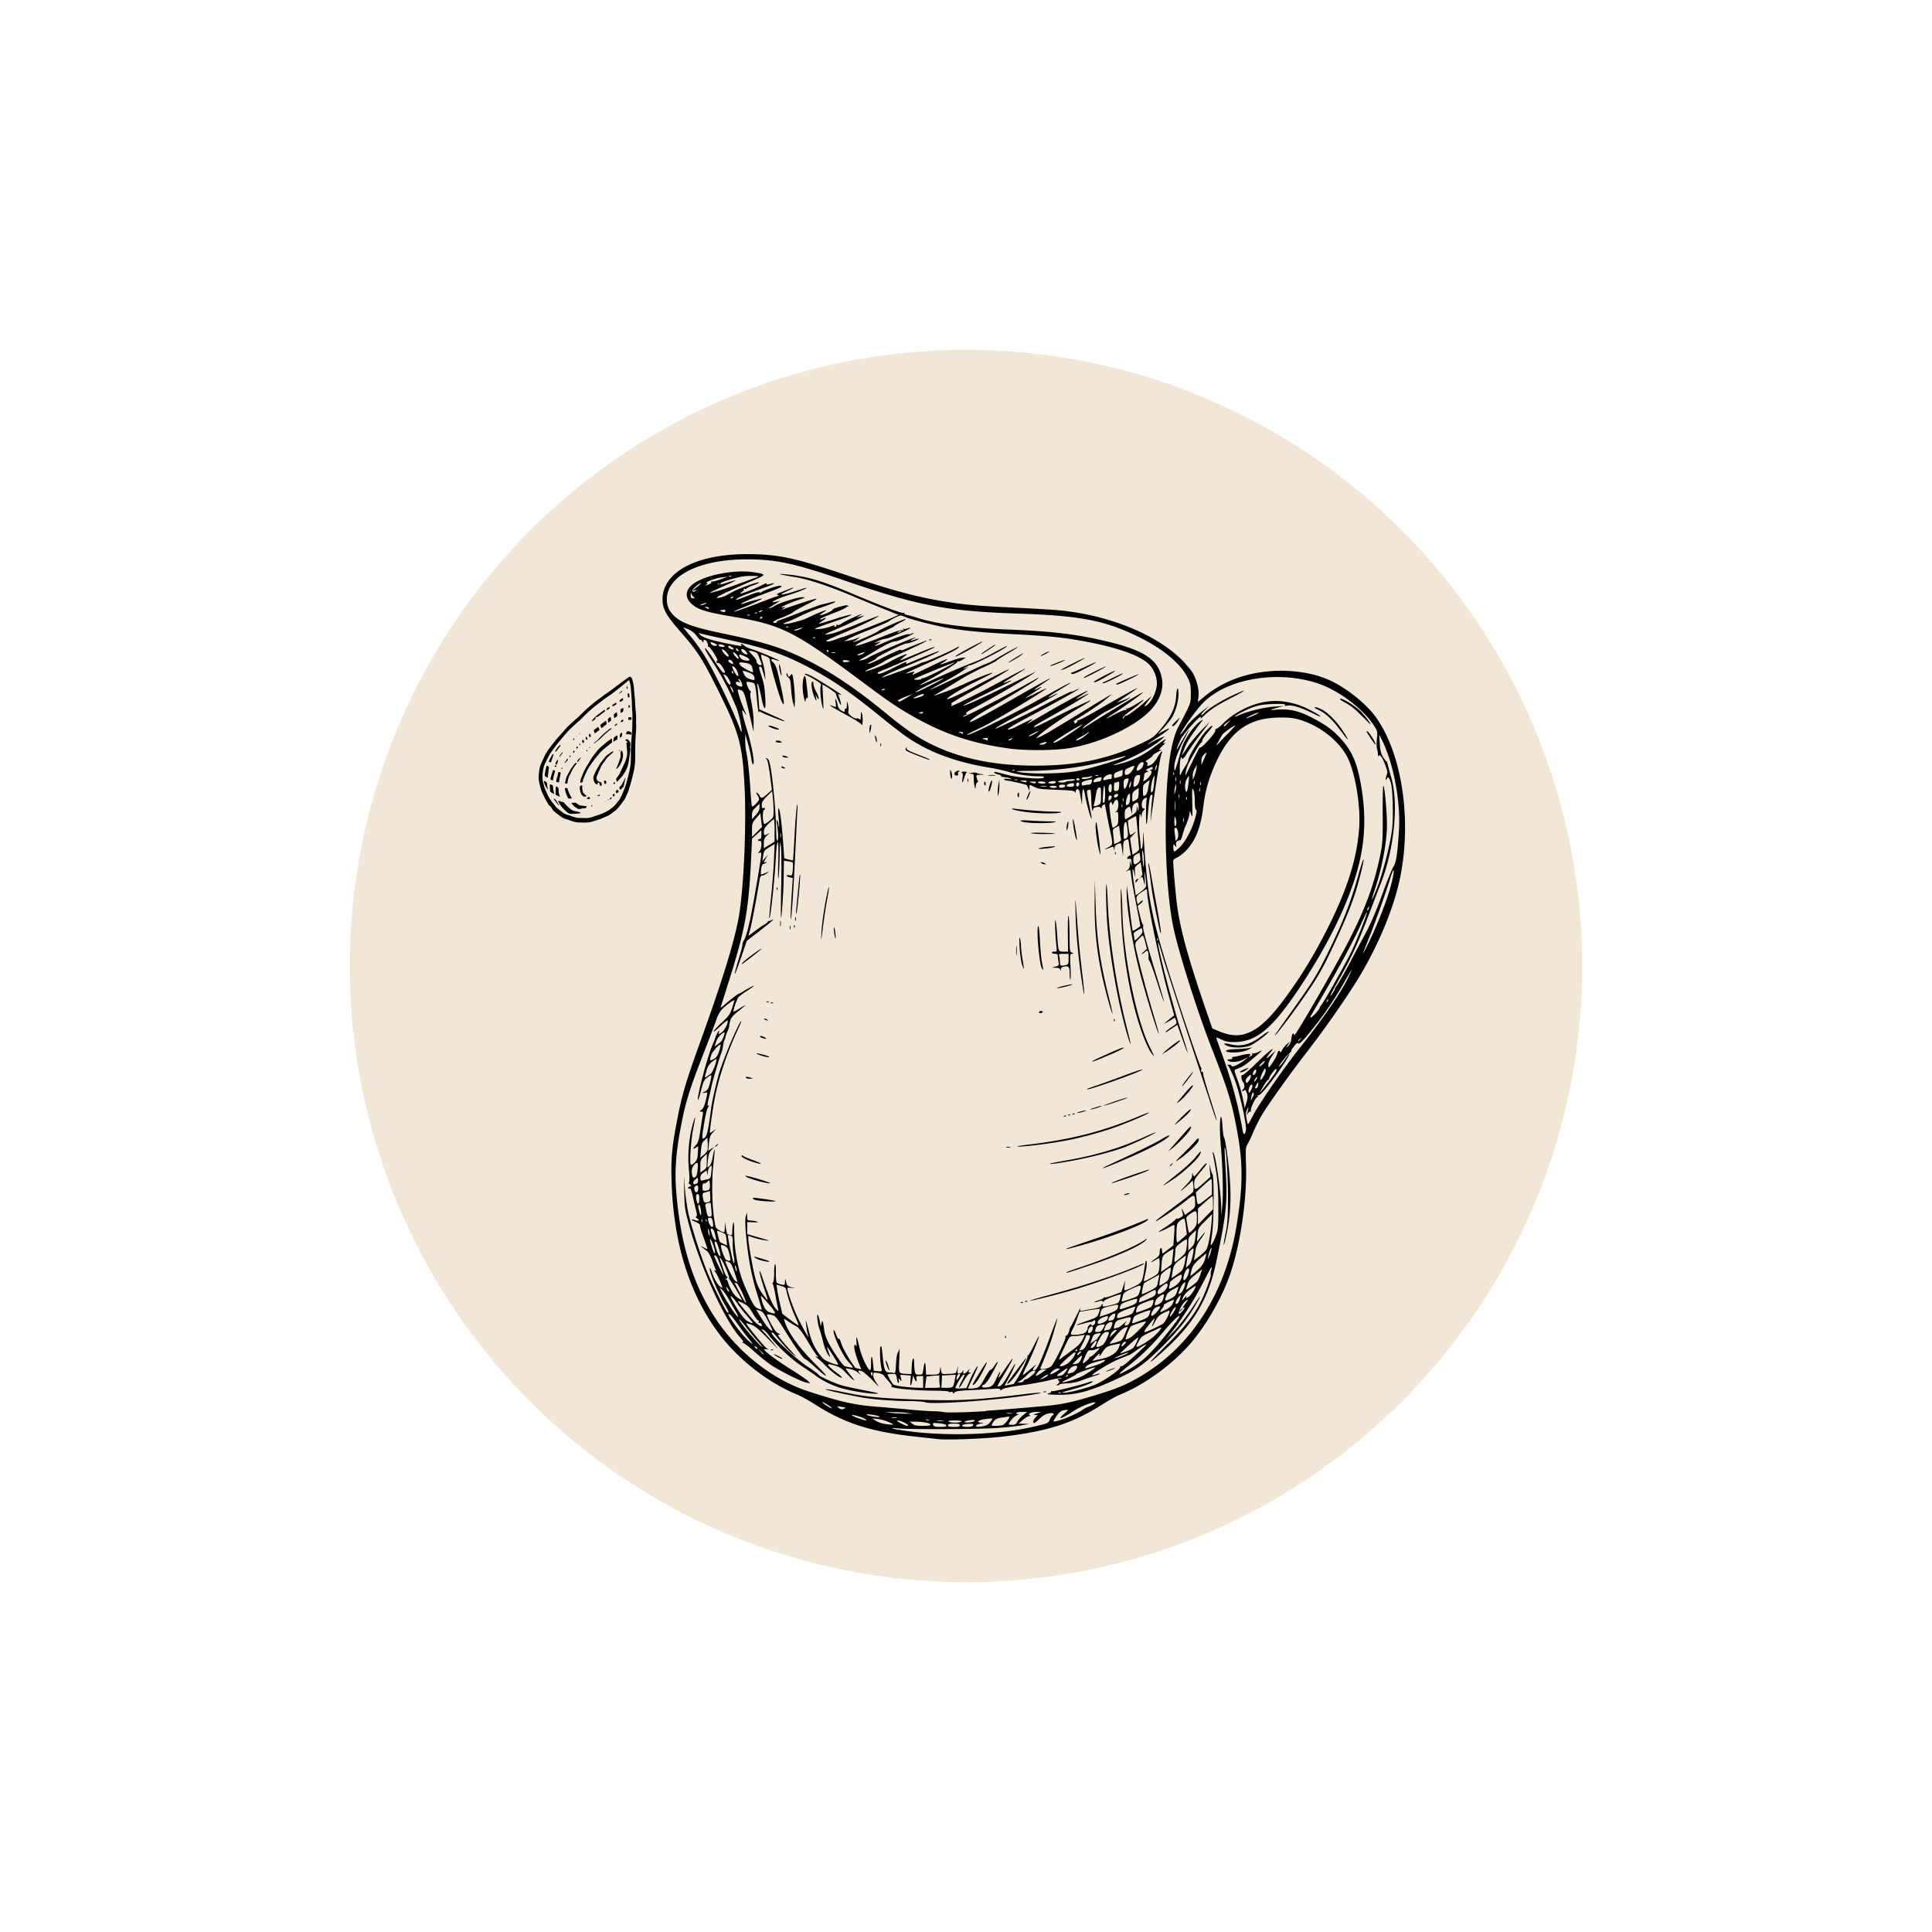 <svg viewBox="0 0 500 500" id="a" xmlns="http://www.w3.org/2000/svg"><defs><style>.c{stroke-width:0}</style></defs><circle style="stroke-width:0;fill:#eee0cb;opacity:.8" r="159.47" cy="250" cx="250"></circle><path class="c" d="M242.83 372.45c-.54-.07-3.3-.37-6.13-.68-11.52-1.26-18.27-3.46-26.1-8.51-1.35-.87-3.34-1.95-4.41-2.39-7.54-3.11-15.26-9.17-20.24-15.89-7.62-10.27-11.68-23.43-12.15-39.4-.18-5.91.12-9 1.6-16.54 1.13-5.76 2.27-9.59 5.68-19 5.69-15.73 8.94-26.19 10.07-32.48 1.32-7.32 2.06-23.73 1.54-33.99-.56-11.06-1.4-14.05-7.14-25.52-3.94-7.86-5-9.48-9.85-15.03-3.31-3.79-4.24-5.52-4.24-7.9 0-7.06 8.73-11.73 21.88-11.71 7.83.01 12.23.92 24.67 5.08 12.97 4.34 19.14 6.01 26.76 7.23 5.04.81 8.27 1.08 18.12 1.55 4.83.23 10.1.55 11.71.72 12.63 1.31 24.71 6.25 31.24 12.78 1.16 1.16 2.44 2.7 2.86 3.41 1.06 1.84 1.69 4.48 1.46 6.15l-.18 1.36 1.8-1.49c2.49-2.05 5.58-3.76 8.77-4.85 7.55-2.58 16.96-2.3 23.57.7 4.31 1.95 9.54 6.15 12.02 9.65 6.68 9.41 9.24 26.36 6.24 41.26-1.66 8.25-6.02 18.58-11.53 27.34-3.32 5.28-8.46 12.59-12.71 18.06-4.18 5.39-9.75 13.19-11.51 16.09-.68 1.13-1.72 3.19-2.3 4.57-.58 1.38-1.27 2.82-1.53 3.21-.42.61-.46 1.27-.33 5.34.28 9-1.58 21.26-4.39 28.96-2.15 5.89-6.12 12.7-10.04 17.22-4.75 5.47-11.85 10.61-18.27 13.22-.91.37-2.77 1.39-4.13 2.27-7.79 5.03-14.37 7.18-26.11 8.55-4.83.56-14.4.93-16.73.65Zm11.8-1.5c5.47-.35 9.3-.88 13.46-1.86 3.07-.72 3.23-.8 3.58-1.64.2-.49.51-.97.68-1.08.74-.45.27-.78-.86-.6-.86.14-1.54.53-2.57 1.5-1.17 1.09-1.42 1.23-1.51.8-.05-.28.18-.82.53-1.18l.63-.67-.68-.02c-.52-.02-.42-.11.44-.39l1.12-.37-1.29-.03c-1.3-.03-2.37.58-1.58.9.21.08.12.16-.2.17-.31.01-1.06.46-1.67.99l-1.12.96 1.39.04 1.39.04-2.01.37c-1.1.2-3.86.51-6.13.68-4.38.33-22.68.41-25.73.11-2.81-.27-1.88.08 1.55.58 6.11.9 13.59 1.15 20.57.71Zm-9.74-2.05c-.09-.23-.77-.45-1.72-.54-1.74-.18-1.88-.14-1.64.49.12.32.59.43 1.84.43s1.64-.09 1.53-.38Zm3.51-.04c0-.32-.36-.42-1.53-.42s-1.53.1-1.53.42.36.42 1.53.42 1.53-.1 1.53-.42Zm3.45-.01c.14-.36-.07-.42-1.27-.35-1.95.11-2.19.78-.28.78 1 0 1.43-.12 1.55-.43Zm4.39-.77c.41-.49.66-.92.56-.96-.1-.04-.93.02-1.83.14-1.83.23-2.48.88-.95.94q.92.04-.16.21c-.6.09-1.15.34-1.22.56-.1.32.15.35 1.37.19 1.21-.16 1.64-.37 2.24-1.09Zm-21.22.81c0-.3-1.95-1.28-2.54-1.26-.54.01-.44.13.59.68 1.17.62 1.95.86 1.95.58Zm5.78-.23c-.13-.39-1.89-.72-3.97-.74h-1.39l.66.54c.53.44 1.08.55 2.74.55 1.54 0 2.05-.09 1.97-.35Zm18.61.19c.31-.08.91-.65 1.35-1.26q.79-1.11.14-.98c-.36.07-1.21.21-1.89.3-1.16.16-1.61.47-2.27 1.61-.25.43-.15.49.91.48.66 0 1.45-.07 1.75-.16Zm-29.27-.77c-.77-.36-2.08-.73-2.93-.83l-1.53-.18.95.61c.93.59 2.36.95 4.06 1.01.75.03.69-.04-.56-.62Zm33.15-.15c.23-.44.89-1.19 1.47-1.66l1.06-.86h-1.31c-.72-.01-1.39.11-1.48.26-.09.15.05.29.33.3.39.01.36.08-.15.28-.65.26-1.47 1.08-2.01 2-.25.43-.16.49.69.49.8 0 1.06-.15 1.39-.8Zm-14.48-.04c.11-.18-.51-.28-1.67-.28s-1.78.1-1.67.28c.09.15.85.28 1.67.28s1.58-.13 1.67-.28Zm3.41-.18c.07-.23-.25-.28-1.09-.17-1.75.22-2.06.69-.39.58.75-.05 1.42-.23 1.48-.41Zm-8.08-.02c-.42-.06-1.11-.06-1.53 0-.42.06-.08.12.77.12s1.19-.05.77-.12Zm30.04-.11c1.63-.44 4.89-1.91 5.85-2.63.46-.34 1.15-.72 1.53-.84.77-.23 2.02-.99 1.88-1.13-.31-.31-3.7.96-5.22 1.96-3.49 2.29-4.93 2.75-2.75.89 1.22-1.04 1.19-1.13-.29-.83-.62.12-1.11.53-1.71 1.41-1.14 1.69-1.15 1.68.7 1.18Zm-50.61-.52c-.93-.49-3.36-1.1-3.06-.77.27.3 2.94 1.28 3.48 1.29.4 0 .28-.14-.43-.52Zm16.81.36a1.05 1.05 0 0 0-.7 0c-.19.08-.03.14.35.14s.54-.06.35-.14Zm-8.36-.57c-.35-.07-.91-.07-1.25 0-.34.07-.06.12.63.12s.97-.05.63-.12Zm-4.53-.33c-.49-.27-3.5-.65-3.26-.41.24.24 1.88.6 2.84.62.59.01.71-.05.42-.21Zm7.11-.88c-.92-.11-2.55-.2-3.62-.19l-1.95.02 1.67.19c.92.1 2.55.19 3.62.19h1.95l-1.67-.2Zm27.25.09c-.34-.07-.91-.07-1.25 0-.34.07-.06.12.63.12s.97-.05.63-.12Zm-6.62-.62c1.99-.13 5.25-.38 7.25-.55 1.99-.17 5.19-.44 7.11-.61 4.39-.37 7.07-.87 11.29-2.1 5.96-1.74 8.59-2.67 11.15-3.94 14.95-7.45 24.9-21.89 27.98-40.63 1.68-10.21 1.72-16.13.15-24.64-1.35-7.33-2.37-10.64-6.47-21.09-3.75-9.54-8.79-25.47-10.07-31.77-1.42-7.02-2.16-18.65-1.88-29.69.29-11.67 1.34-18.59 3.39-22.3.38-.69 1.23-2.32 1.88-3.62 1.12-2.23 1.18-2.51 1.18-4.74 0-2.03-.12-2.6-.8-4-1.77-3.63-6.38-7.49-12.57-10.53-8.86-4.35-15.11-5.56-31.51-6.11-18.25-.61-25.75-2.04-44.62-8.51-13.13-4.51-17.75-5.51-25.35-5.52-12.31-.01-20.74 4.19-20.76 10.35 0 1.77.67 3.24 2.08 4.47 2.02 1.77 4.95 2.8 12.43 4.36 10.02 2.09 14.75 3.53 20.23 6.13 7.13 3.38 13.85 7.84 22.26 14.76 4.62 3.8 7.66 5.88 11.15 7.63 7.59 3.81 16.43 5.67 27.04 5.69 10.94.02 19.12-1.69 27.65-5.79 2.91-1.4 3.24-1.64 4.96-3.67 2.64-3.12 3.84-5.63 4-8.45.14-2.35.61-2.82.61-.6 0 1.77-.7 4.36-1.6 5.9-.4.69-1.42 1.97-2.25 2.85l-1.52 1.59 1.64-.88c2.31-1.24 1.41-.28-1.54 1.65-2.75 1.8-3.52 2.43-1.7 1.39.69-.4 1.76-.92 2.37-1.16l1.12-.44-.98.86c-1.97 1.74-7.03 4.54-10.59 5.87-2.48.93-2.29 1.02.5.25 3.01-.83 5.39-2.06 8.42-4.31.84-.63 1.91-1.38 2.37-1.66q.83-.52.35.03c-.27.3-.49.65-.49.77s.22.07.49-.12-.08.19-.77.84c-.69.65-1.03 1.11-.77 1.02.86-.29.52.07-.63.65-.61.31-1.12.68-1.12.82s-.47.54-1.05.9c-.73.45-.91.67-.59.73.3.06.41.27.32.63-.13.51-.09.52.75.17.58-.25 1.17-.86 1.7-1.79.83-1.46 1.67-2.32 1.26-1.29-.44 1.09-1.14 5.24-2.51 14.89l-.42 2.93.14-2.51c.08-1.38.22-3 .31-3.59.13-.85.08-1.05-.22-.95-.41.14-.59 1.14-.94 5.33-.11 1.35-.25 2.4-.32 2.34-.19-.19-.16-5.9.04-6.41.24-.61-.24-.64-.83-.05-.61.61-.59 2.35.02 2.35.43 0 .43.04 0 .51-.25.28-.47.81-.49 1.18l-.03.67-.2-.7c-.37-1.29-.59 2.48-.3 5.16.15 1.38.27 2.8.28 3.15 0 .36.13.57.28.47.15-.09.3-1.26.32-2.6.04-2.36.05-2.33.27 1.06.83 12.87 1.77 18.12 5.42 30.25 2.5 8.32 9.25 28.46 9.39 28.02.07-.23.07-.06 0 .38-.08.54-.03.74.18.61.19-.12.31.07.31.51 0 .39.81 3.24 1.81 6.34.99 3.1 1.76 5.69 1.7 5.74-.06.06-.55-1.25-1.09-2.91-.54-1.66-3.49-10.6-6.54-19.88-3.06-9.28-5.97-18.34-6.48-20.13-.51-1.8-.98-3.22-1.04-3.16-.39.39 3.65 15.96 6.05 23.33.92 2.81 1.62 5.14 1.57 5.19-.05.05-.57-1.26-1.15-2.92-.58-1.65-1.16-3.3-1.29-3.65l-.23-.64-1.19.8c-1.71 1.16-2 1.31-1.78.96.1-.17.8-.7 1.55-1.19 1.3-.84 1.35-.92 1.08-1.7-.27-.77-.32-.8-.88-.39-.33.24-.97.62-1.43.86l-.84.43.7-.6c.38-.33.99-.83 1.34-1.11l.64-.51-1.39-5.02c-2.32-8.4-5.61-24.19-5.61-26.94 0-.38-.07-.69-.16-.69s-.71.38-1.39.85c-1.23.84-1.39 1.21-1.06 2.44l.17.64.66-.62c.36-.34.66-.48.66-.32s-.3.53-.67.82l-.67.51.56 2.37c.31 1.3.66 2.41.79 2.46.13.05.16.26.08.46-.19.51.7 3.78 3.8 13.91.93 3.05 1.65 5.59 1.59 5.64-.06.06-.89-2.34-1.85-5.33-.96-2.99-1.84-5.38-1.95-5.31-.11.07-.2-.43-.2-1.12 0-1.48-.2-1.76-.86-1.19-.93.79-1.33.82-.44.03l.89-.79-.44-1.73c-.24-.95-.52-1.73-.63-1.73s-.61.43-1.12.96c-.83.85-.91 1.07-.74 2.02.42 2.34 2.73 11.13 4.32 16.47.93 3.1 1.68 5.74 1.67 5.85-.08.83-3.79-11.25-5.24-17.07-1.73-6.96-3.15-16.02-3.07-19.65l.03-1.53.24 1.81c.13 1 .44 3.57.69 5.71.25 2.15.51 4 .58 4.12.07.12.53-.06 1.01-.4.49-.34.92-.64.97-.67.05-.03-.42-2.55-1.03-5.6-.61-3.05-1.2-6.32-1.3-7.28s-.24-1.74-.31-1.74-.4.13-.73.29c-.6.28-.6.28.02-.17.43-.32.64-.77.66-1.47l.03-1.01.22.84c.21.78.22.76.18-.28-.04-.98-.12-1.11-.67-1.05-.55.06-.59 0-.29-.47.18-.29.45-.46.6-.37.15.09.2-.12.1-.51-.09-.37-.24-1.38-.35-2.25-.19-1.55-.21-1.58-.86-1.28-.61.28-.67.48-.7 2.28l-.04 1.98-.21-1.61c-.11-.89-.27-1.68-.35-1.75-.08-.08-.47.01-.87.19-.5.23-.75.57-.77 1.06-.03.65-.05.66-.16.1-.12-.6-.15-.61-1.11-.21-1.4.58-1.54.49-.27-.17 1.2-.63 1.2-.59.27-4.85-.23-1.07-.59-2.89-.8-4.04-.21-1.15-.38-2.12-.39-2.15-.07-.29-.85.37-.86.72 0 .34-.06.37-.23.11-.31-.49-2-.13-2 .43 0 .98-.36-.02-.4-1.12-.16-4.32-.12-4.08-.72-3.92-.63.16-.64.03.32 4.79.29 1.44.48 2.67.43 2.72-.17.17-1.31-3.88-1.63-5.83-.17-1.03-.42-1.88-.55-1.88s-.25.91-.27 2.02l-.03 2.02-.26-1.39c-.14-.77-.32-1.68-.39-2.02-.07-.34-.31-.63-.54-.63s-.43.27-.45.63c-.02.41-.07.47-.15.18-.1-.38-.78-.48-4.36-.62-5.03-.21-5.09-.21-6.3-.82-1.2-.6-1.14-.61-1.16.29l-.02.77-.31-.7c-.17-.38-.34-.73-.37-.78-.09-.14-4.59-1.17-5.14-1.17-.29 0-.6-.13-.7-.29-.11-.19.24-.23 1.03-.13.95.12 1.07.09.58-.12-.35-.15-1.06-.31-1.58-.34-.53-.04-.89-.17-.82-.29s-.25-.3-.72-.4c-.87-.17-1.47-.66-.8-.65.2 0 1.56.32 3.01.72 3.03.81 9.25 1.27 9.59.71.14-.22-.29-.32-1.47-.32-2.32 0-5.66-.5-7.67-1.14-.94-.3-3.2-.8-5.03-1.1-8.64-1.45-15.16-3.84-20.93-7.67-1.23-.82-4.43-3.28-7.12-5.47-8.39-6.84-13.58-10.33-20.48-13.74-5.99-2.96-10.29-4.32-21.12-6.67-2.57-.56-4.89-1.09-5.16-1.18-.45-.16-.45-.14-.02.33.66.71 2.91 1.44 6.82 2.24 3.79.77 4.11.81 3.87.41-.28-.45.2-.32.82.23.32.28 1.14.66 1.83.85 1.39.38 7.3 2.86 7.15 3.01-.05.05-.5-.05-.99-.22-1.18-.41-1.4-.13-.53.68.54.5.87 1.36 1.44 3.84 1.44 6.26 1.67 8.28.67 6.12-.69-1.5-3-9.61-3-10.51 0-.47-.27-.75-1.01-1.06-.56-.23-1.11-.42-1.23-.42s.02.77.31 1.7c.29.93.59 2.41.66 3.28l.13 1.58-.43-1.39-.54-1.74a.545.545 0 0 0-.49-.35c-.29 0-.24.42.25 1.88.8 2.4.92 3.03 1.13 5.95.28 3.93-.25 3.92-1.03-.01-.37-1.85-.78-3.36-.91-3.36s-.18.22-.1.49c.08.27.22 1.75.32 3.3l.19 2.81 1.58.71c.87.39 2.36 1.06 3.32 1.48.96.42 1.7.82 1.63.89-.17.17-6.13-2.19-6.35-2.51-.1-.15-.23-.04-.29.25-.06.29-.27-1.04-.46-2.96-.48-4.7-.46-4.65-1.62-4.87-.54-.1-1.03-.13-1.09-.07-.2.2.51 2.01.92 2.33.23.19.28.36.11.42-.19.06-.09 1.04.26 2.75.31 1.5.54 3.67.53 5.02l-.02 2.37-.81-3.48c-1.52-6.57-1.66-6.99-2.43-7.28-.38-.15-.76-.21-.83-.13-.18.18.81 3.26 1.7 5.32.4.92.57 1.44.38 1.16-.98-1.46-1.06-1.49-.87-.32.1.61.6 2.45 1.11 4.08 1.37 4.41 2.24 9.47 1.55 9.04-.13-.08-.32-.81-.42-1.62-.1-.81-.48-2.54-.85-3.84l-.67-2.37-.02 1.67c0 .92.1 2.17.24 2.79.41 1.77.82 5.52 1.1 9.99.14 2.27.33 4.21.42 4.3.25.25 1.83-1.36 1.83-1.87 0-.24-.21-.74-.46-1.1-.35-.51-.37-.63-.07-.53.21.07.51.4.67.73.37.83.65.76 2.01-.44l1.17-1.04-.5-3.86c-.33-2.53-.64-3.95-.89-4.11-.26-.17-.28-.25-.05-.25.19 0 .47.24.63.55.72 1.34 1.85 12.43 1.93 18.91.02 1.41.12 1.98.33 1.85.29-.18.2-2.45-.2-4.72-.11-.64-.07-.74.15-.42.16.23.29.72.3 1.09 0 .37.07.61.15.53.08-.08.03-1.13-.1-2.35-.14-1.21-.15-2.31-.04-2.43.29-.32.8 3.39 1.17 8.52l.32 4.39 1.1.3c.6.16 1.13.26 1.16.21.04-.05.22-2.97.41-6.5.19-3.53.46-6.91.6-7.53.2-.88.22-.66.12 1.04-.07 1.18-.25 4.82-.4 8.08-.55 11.83-1.05 19.6-1.29 20.15-.13.3.06-4.32.34-8.26l.17-2.41-.87-.19c-1-.22-.94-.69.06-.5.63.12.67.04.81-1.5.08-.9.06-1.71-.03-1.8-.1-.09-.65-.24-1.22-.33l-1.05-.16-.05 3.4c-.06 3.73-.06 3.74-.35 8.14-.11 1.68-.26 3.12-.34 3.2-.08.08-.06-3.62.04-8.22.1-4.73.06-9.15-.08-10.17-.24-1.68-.26-1.51-.32 2.23-.04 2.22-.17 4.79-.29 5.71-.14 1.02-.17-.41-.08-3.69.1-3.5.05-5.37-.13-5.37-.16 0-.35 1.39-.45 3.28-.33 6.27-1.44 16.72-1.74 16.42-.06-.06.14-2.48.45-5.37.31-2.9.64-7.2.75-9.57l.19-4.3-1.09.65c-1.57.94-1.71 1.13-1.91 2.52l-.18 1.25.74-.84.74-.84-.65 1.1c-.53.91-.56 1.06-.17.91.26-.1.47-.12.47-.04s-.3.25-.67.39c-.53.2-.69.51-.79 1.46-.07.66-.08 1.26-.03 1.32.05.07.57-.1 1.14-.36l1.04-.48-.7.56c-.38.31-.91.56-1.17.57-.32 0-.53.31-.63.91-1.02 6.03-2.17 12.06-2.51 13.18-.23.76-.42 1.43-.42 1.48 0 .05.72-.46 1.6-1.14.88-.67 2.01-1.46 2.51-1.75.5-.29.91-.62.91-.74s.09-.19.21-.16c.11.03.52-.11.91-.32.97-.52-.58.82-3.9 3.38l-2.65 2.04-1.52 4.43c-.84 2.43-1.56 4.31-1.61 4.16-.05-.15.41-1.88 1.02-3.85.61-1.97 1.05-3.68.98-3.79-.07-.11.12-.62.41-1.13.89-1.53 1.92-6.32 3.79-17.64.83-5.05.84-5.2.2-4.97-.46.17-.46.15 0-.38.64-.73.69-2.94.07-2.7-.23.09-.42.02-.42-.15s.19-.31.42-.31c.3 0 .42-.31.42-1.15v-1.15l-1.21 1.08-1.21 1.08-.19 4.32c-.63 13.94-1.51 18.95-5.63 32.06-1.18 3.76-2.21 7.02-2.29 7.25-.08.23.28.04.8-.43 1.41-1.27 3.7-3.06 3.87-3.02.08.02.59-.25 1.12-.59 1.26-.8 2.79-1.58 2.79-1.44 0 .06-.8.64-1.78 1.27-.98.64-1.97 1.37-2.2 1.64-.37.41-1.31 3.1-1.31 3.73 0 .12.69-.22 1.53-.76.84-.54 1.53-.93 1.53-.86s-.81.76-1.8 1.54c-1.41 1.11-1.86 1.65-2.1 2.52-.16.61-.27 1.2-.25 1.33s-.16.69-.41 1.26c-.25.57-.5 1.26-.54 1.53-.04.27-.17.64-.28.82-.11.18-.27.85-.35 1.49-.08.64-.31 1.56-.52 2.05-.41.98-2.31 7.45-2.51 8.55-.07.38-.32 1.51-.56 2.51-.53 2.22-.55 2.6-.1 2.34.19-.11.13.04-.13.34-.31.35-.69 1.82-1.06 4.12-.69 4.22-.67 4.51.26 3.76q.69-.57 1.55-7.63c.2-1.65 1.42-6.96 2.11-9.2 1.32-4.24 5.18-13.24 5.68-13.24.07 0-.39 1.1-1.01 2.44-2.65 5.72-4.71 11.81-5.77 17.07-.62 3.09-1.49 9.23-1.33 9.39.05.05.46-.18.91-.51.8-.6.8-.6-.08.34-.76.81-.92 1.24-1.09 2.9l-.2 1.94.81-.52.81-.52-.75.8c-.61.65-.79 1.18-.95 2.76-.19 1.93-.19 1.95.36 1.46.36-.32.68-1.18.91-2.46.19-1.08.4-1.92.46-1.85.06.06-.07 1.73-.3 3.71-.58 5.1-.34 12.28.56 16.23.12.54 1.51 1.45 2.21 1.45.08 0 .16-.6.18-1.32l.03-1.32.25 1.52c.14.83.28 1.54.32 1.57.04.03.35.14.69.25.59.18.63.11.65-1.15.02-.74.13-1.66.25-2.04.14-.43.23.63.25 2.83.04 4.6 1.05 9.71 2.67 13.48 2 4.65 2.51 5.52 3.44 5.91.52.22.97.36 1.01.31.04-.05-.52-1.97-1.25-4.27-1.43-4.53-2.33-9.41-2.84-15.33-.23-2.66-.23-3.96-.02-4.64l.3-.94.03 1.05c.03.98.08 1.05.93 1.07.5.02 1.22.14 1.6.27.52.18.28.22-.91.18l-1.6-.06v3.12l2.02.59c4.32 1.25 4.13 1.18 2.58 1-.77-.09-2.05-.38-2.86-.65l-1.46-.49v.77c0 1.05 1.01 6.87 1.69 9.73.53 2.25 1.31 3.79 2.89 5.7.61.74.58.55-.41-2.37-.59-1.75-1.15-3.74-1.24-4.43-.11-.83.25-.04 1.06 2.37 1.4 4.17 2.49 6.56 3.32 7.29.57.5.58.5.39-.19-.1-.38-.4-1.95-.67-3.48-.26-1.53-.59-2.87-.72-2.96-.13-.1-.11-.26.06-.36.18-.11.31-1.08.31-2.39 0-1.21.11-2.27.25-2.35.14-.09.23.85.21 2.2-.02 1.3.08 2.47.24 2.62.15.14.69.35 1.18.45.88.18.91.16.93-.74.02-.96.09-.89.37.37.12.56.42.81 1.21 1.04l1.05.3-1.05-.12c-1.01-.11-1.04-.09-.87.63.41 1.76 1.55 4.89 2.59 7.06 1.49 3.12 3.3 6.19 2.69 4.56-.23-.62-.32-1.08-.53-2.93-.17-1.47-.02-1.03.96 2.74.59 2.27 1.82 4.52 3.4 6.23.57.62 3.69 1.85 3.97 1.57.05-.05-.59-1.15-1.42-2.46-1.64-2.56-1.73-2.63-1.1-.83.57 1.63.51 1.72-.28.43-.37-.61-.87-1.93-1.1-2.93-.23-1-.67-2.56-.98-3.47-.56-1.62-.81-4.58-.29-3.37.13.31.33 1.06.45 1.67l.2 1.12.18-.84c.15-.71.2-.75.35-.28.1.31.26 1.25.36 2.09.12.96.56 2.21 1.18 3.35 1.57 2.86 3.63 5.8 4.17 5.95 1.38.37 2.03.45 2.03.25 0-.13-.51-.76-1.13-1.4-1.47-1.53-4.14-7.25-3.82-8.2.06-.19.35.32.63 1.12.29.81.61 1.31.72 1.14.11-.17.4.39.65 1.26.34 1.17 2.34 4.61 3.61 6.22.02.03.38.13.79.24l.76.19-.7-1.77c-.86-2.19-1.31-4.08-1.05-4.49.12-.2.27-.12.41.23.12.3.16-.2.09-1.13-.15-1.94.12-1.4.82 1.67.48 2.09 2.04 5.46 2.61 5.65.26.08.35-.39.35-1.77 0-2.29.3-2.16.53.23l.17 1.75 1.08.09c1.05.09 1.08.07.91-.7-.35-1.6-.51-4.99-.26-5.62.19-.5.33.07.57 2.44.38 3.63.62 4.21 1.72 4.21.44 0 .99.07 1.21.16.33.13.43-.3.53-2.34.07-1.38.26-2.67.43-2.87.17-.21.36-.69.43-1.07.07-.38.06.84-.02 2.71-.16 3.82-.22 3.68 1.92 3.78l1.23.06.08-2.02c.09-2.16.62-2.85.62-.8 0 .67.08 1.61.17 2.09.15.77.29.87 1.1.87.89 0 .93-.05 1.1-1.32.28-2.13.54-2.29.63-.42l.09 1.74h1.63c1.74 0 1.93-.15 2.01-1.63.03-.52.09-.41.21.37.14.93.27 1.11.8 1.1 3.24-.1 3.06-.04 3.38-1.16l.3-1.05-.14 1.05c-.12.85-.06 1.05.32 1.05.26 0 .65-.22.87-.49.38-.46.39-.46.25 0-.24.77.54.59 1.22-.28.46-.59.52-.62.29-.14-.26.53-.23.63.19.64.41.01.39.06-.1.26-.33.13-1.01 1-1.5 1.93-.5.93-1.01 1.69-1.15 1.69s.1-.66.53-1.46c1.03-1.96 1.01-1.88.59-1.88-.3 0-1.64 2.14-2.14 3.41-.05.14.57.21 1.39.16l1.49-.09.84-1.96c.84-1.95 2.08-4.12 2.09-3.65 0 .14-.56 1.44-1.25 2.89-.69 1.46-1.25 2.69-1.25 2.75 0 .16 1.23.12 2.16-.07.7-.14 1.05-.55 2.15-2.51.72-1.29 1.41-2.28 1.53-2.21.12.07.55-.36.95-.98 1.65-2.49.83-.43-1.18 2.99-.56.95-1.24 1.78-1.51 1.86-.65.17-.63.74.03.74 1.86 0 2.28-.3 3.16-2.27.82-1.83 1.38-2.52.79-.97-.15.4-.23.74-.17.74s.83-1.07 1.7-2.38c.88-1.31 1.71-2.45 1.86-2.54.3-.18-1.02 2.22-2.75 5.04-.66 1.06-1.14 1.98-1.08 2.05.06.06.37.03.68-.07.35-.11 1.19-1.27 2.14-2.95.86-1.52 1.62-2.77 1.68-2.77.19 0-.7 1.98-1.73 3.86l-.97 1.77 1.19-.2c.66-.11 1.19-.21 1.19-.24 0-.02.27-.42.6-.9 1.1-1.57 3.18-5.99 2.99-6.33-.11-.18-.09-.24.04-.13.13.11.83-1.02 1.55-2.51.73-1.49 1.34-2.62 1.35-2.5.05.44-1.89 5.15-3.16 7.68-.72 1.43-1.14 2.51-.94 2.39.2-.12 1.18-.91 2.18-1.76 1-.85 1.44-1.14 1-.65-.8.88-.84 1.39-.08 1.1.57-.22 1.73-2.79 3.85-8.56 1.04-2.84 1.9-5.01 1.91-4.83 0 .18-.42 1.81-.95 3.62-.8 2.76-1.43 4.45-3.43 9.26-.24.58 2.04.22 2.78-.44.72-.64 3.89-7.08 3.71-7.55-.07-.19-.01-.35.13-.35.31 0 .74-.76.88-1.53.05-.31.2-.68.33-.84.13-.15.78-1.41 1.46-2.79.68-1.38 1.15-2.21 1.06-1.85-.15.6-.09.64.63.49.44-.09 1.63-.3 2.64-.47 1.44-.24 1.91-.44 2.14-.91.24-.49.3-.52.31-.12.02.6.15.6 2.4.04 1.7-.43 1.81-.51 2.08-1.46.15-.56.28-1.1.28-1.2 0-.35-4.22 1.23-4.38 1.64-.1.27-.22.31-.35.1-.14-.22-.44-.22-1.09 0-.5.17-.96.25-1.03.18-.07-.07.43-.29 1.13-.49.69-.19 1.26-.47 1.26-.61s.11-.19.25-.1 1.17-.19 2.29-.62l2.04-.78.49-1.52.49-1.52-.15 1.35c-.15 1.31-.14 1.34.49 1.15.36-.11 1.36-.56 2.24-1 1.68-.84 1.86-1.15 2.29-3.87.09-.54.21-1.34.28-1.78.19-1.17.43-1.26.42-.15 0 .84-.15 1.69-.7 4.11-.14.63-.09.62 1.78-.39 1.73-.94 1.95-1.15 2.1-2.05.22-1.33.22-3.09 0-3.09-.1 0-.6.26-1.12.58-1.3.8-1.18.5.18-.44.92-.64 1.12-.93 1.12-1.69 0-1.18.49-1.51.61-.41l.09.83 1.42-1.09 1.42-1.09.19-2.56c.11-1.41.13-2.62.06-2.7-.08-.08-.55.12-1.06.42-.96.58-3.01 1.49-3.01 1.33 0-.05.85-.63 1.88-1.29 1.03-.66 2.1-1.46 2.36-1.78s.48-.48.49-.36c0 .12.39.02.86-.22.63-.33.81-.58.7-.98-.41-1.44-.39-1.7.06-.76l.49 1.03 1.32-.97c1.23-.9 1.32-1.05 1.3-2.15-.04-2.25-.21-2.32-2.07-.81-2.93 2.37-9.28 6.59-7.94 5.28.23-.22 2.36-1.85 4.74-3.62 2.38-1.76 4.47-3.38 4.64-3.6.2-.24.26-.91.17-1.73l-.15-1.34-1.01.93c-2.35 2.17-2.83 2.45-1.08.63 1.54-1.6 1.89-2.13 1.92-2.92.03-.65.08-.76.16-.34.07.34.23.63.36.63s.83-.75 1.55-1.67c.72-.92 1.44-1.67 1.59-1.67.31 0 .06.35-1.8 2.56-1.04 1.23-1.34 1.8-1.34 2.56 0 1.96.19 1.97 2.27.11l1.93-1.74-.13-1.67-.13-1.67.31 1.25c.17.69.38 1.32.47 1.39.46.4.41 12.08-.07 15.33-.24 1.61-.39 2.96-.35 3.01.18.18.93-1.25 1.44-2.72.46-1.32.53-2.33.52-7.25-.01-5.5-.24-7.65-1.42-13.66-.1-.51-.07-.59.12-.28.67 1.07 1.95 9.99 2.04 14.22l.04 2.09.25-2.65c.27-2.92.1-9.94-.38-15.33-.33-3.74-.32-7.25.03-7.61.12-.12.3 1 .39 2.49.1 1.49.28 2.78.41 2.87.13.09.44 1.66.7 3.5 1.36 9.84 1.29 15.63-.27 22.53-.68 3-.71 2.01-.04-1.22.51-2.47.61-3.87.62-9.32.02-5.51-.49-13.24-.85-12.88-.06.06.02 1.97.16 4.26.63 9.85.38 12.44-2.4 25.58-1.93 9.15-5.75 15.68-13.03 22.29-5.13 4.66-5.2 4.37-.15-.65 5.5-5.46 7.88-8.56 9.76-12.7 1.09-2.4 2.23-5.7 2.06-5.97-.07-.11-.01-.6.12-1.08.39-1.35.11-1.05-.95 1.01-.53 1.04-1.24 2.38-1.57 3-.33.61-.7 1.3-.83 1.53-1.39 2.58-4.37 7.2-6.14 9.52l-2.21 2.89 2.13-2.23c1.17-1.23 3.13-3.74 4.36-5.58 2.6-3.9 2.89-4.24 1.62-1.95-2.35 4.24-5.19 7.8-9.81 12.28-3.95 3.83-6.02 5.32-10.04 7.21-7.65 3.61-11.35 4.65-16.21 4.56-2.73-.05-3.15-.11-2.42-.36.48-.16.77-.39.66-.51-.12-.12-.03-.14.21-.05.39.15 7.78-1.68 9.61-2.37.42-.16.83-.22.9-.15.24.24-2.16 1.19-4.97 1.97-3.42.95-3.34.92-2.32.94 1.02.03 5.43-1.09 7.57-1.92 2.54-.98 7.2-4.25 6.85-4.81-.11-.18-.06-.22.13-.11.36.22 1.51-.72 6.05-4.97 1.2-1.12.19-.69-1.93.82-.97.69-1.85 1.26-1.95 1.26s-1.39.51-2.85 1.13c-2.29.97-6.95 3.81-6.68 4.08.05.05.49-.05.98-.22.49-.17.95-.26 1.02-.19.07.07-.66.36-1.62.65-.96.29-2.44.8-3.29 1.14-.95.38-2.32.65-3.55.71-1.1.05-2.01.18-2.01.3 0 .11-.21.21-.47.21-.41 0-.41-.05.06-.39.45-.33.47-.46.16-.84-.32-.39-.29-.45.27-.45.35 0 .56-.08.46-.18-.1-.1-1.47.14-3.04.54s-4.87 1-7.32 1.33c-2.85.39-4.64.76-4.95 1.04-.34.3-.49.32-.49.08 0-.25-.53-.31-2.02-.2-1.11.08-3.71.23-5.78.33-2.93.14-3.84.28-4.11.62-.25.31-.35.33-.35.07 0-.23-.21-.31-.56-.22-.31.08-.56.04-.56-.09s-1.79-.24-3.97-.25c-4-.02-9.05-.43-10.46-.86-.42-.13-.59-.24-.38-.25.24-.02.03-.43-.56-1.11-.52-.6-1.13-1.34-1.36-1.64-.25-.33-.9-.62-1.6-.72-1.16-.17-1.18-.16-1.18.65 0 .5.39 1.35.99 2.16.76 1.04.49.83-1.18-.91-1.25-1.3-2.5-2.34-2.94-2.44-.89-.22-.96-.03-.28.78.27.32.09.22-.4-.22-.51-.47-1.39-.89-2.09-1.02-.66-.12-1.23-.19-1.26-.16-.03.03.58.87 1.37 1.86 1.54 1.93.81 1.48-1.45-.9-.95-1-1.62-1.42-2.77-1.75-.83-.24-1.57-.37-1.64-.3-.22.22.58 1.03 2.28 2.28.9.66 1.45 1.21 1.23 1.21-.61 0-2.68-1.55-4.25-3.17-.77-.79-1.71-1.67-2.09-1.94-.56-.4-.59-.46-.14-.34.48.13.5.11.13-.19-.23-.19-1.34-1.89-2.47-3.77-1.49-2.49-2.28-3.54-2.92-3.87-.48-.25-1.43-.82-2.09-1.28-1.2-.82-1.21-.82-1.01-.17.96 3.11 3.74 6.96 8.34 11.52 3.45 3.42 3.09 3.63-.55.33-1.12-1.02-2.13-1.85-2.24-1.85-.48 0-2.4-2.61-5-6.79-2.62-4.21-2.86-4.5-3.85-4.74-.58-.14-1.12-.18-1.21-.1-.08.08.38 1.16 1.04 2.39.83 1.56 1.41 2.32 1.91 2.5.52.19.58.27.21.29-.43.02-.37.2.42 1.2.51.65 1.68 2 2.6 3 1.59 1.73 1.61 1.77.42.81-1.05-.84-2.75-2.7-4.62-5.06-.21-.27-.53-.49-.69-.49-1.11 0 5.83 6.65 9.29 8.9 1.49.97 2.72 1.87 2.72 2 0 .38 4.47 2.41 6.41 2.9 1 .26 3.63.82 5.85 1.25 3.2.62 3.75.79 2.65.81-1.74.03-6.05-.65-8.73-1.38-2.39-.65-4.94-1.87-6.89-3.31-.77-.56-2.5-1.76-3.85-2.65-2.57-1.69-6.37-5.28-8.27-7.8-.61-.81-1.32-1.47-1.57-1.47-.38 0-.39.05-.07.3.33.26 2.09 2.3 3.98 4.62.31.38-.82-.75-2.52-2.51-2.39-2.49-3.38-3.31-4.38-3.68-.71-.26-1.29-.41-1.29-.33 0 .39 4.91 6.33 5.42 6.55.5.22.47.24-.19.15-.65-.09-.72-.04-.43.3.65.79 3.57 2.89 7.11 5.12 1.96 1.24 3.81 2.51 4.11 2.83l.54.58-.96-.19c-1.49-.3-7.43-3.3-9.6-4.85-1.07-.77-2.93-2.29-4.12-3.38-1.19-1.09-2.38-1.99-2.65-2.01-.31-.01-.35-.07-.13-.17.24-.1.04-.5-.65-1.26-4.14-4.59-10.52-18.72-13.43-29.78-.89-3.37-1-4.2-1.07-7.94l-.08-4.18.24 3.21c.13 1.76.5 4.5.82 6.07.64 3.16 3.1 10.94 4.78 15.18 1.26 3.17 4.92 10.58 5.36 10.86.63.4.48-.06-.64-1.98-1.85-3.17-4.23-9.01-3.84-9.4.08-.08.3.34.48.92.53 1.64 1.39 3.21 2.04 3.74.33.27.63.45.68.4.17-.16-1.35-3.6-1.83-4.14-.3-.34-.33-.47-.09-.33.31.18.35.11.18-.3-.12-.29-.53-1.39-.92-2.43-.42-1.12-.98-2.09-1.38-2.37-1.47-1.03-1.93-1.52-.85-.89.58.33 1.05.52 1.05.42s-.39-1.27-.86-2.6c-.87-2.45-1.03-2.97-1.07-3.6-.01-.19-.53-.55-1.15-.8-1.29-.52-1.29-.88 0-.43.92.32 1.16-.01.36-.51-.31-.2-.37-.36-.17-.45.24-.1.22-.51-.05-1.59-.2-.8-.58-2.43-.84-3.63-.35-1.62-.57-2.14-.86-2.03-.21.08-.39.04-.39-.09s.22-.33.49-.43c.46-.18.46-.21 0-.54-.29-.21-.38-.45-.22-.61.15-.15.14-1.47-.04-3.31-.35-3.62 0-7.93.92-11.34.33-1.21.64-2.17.69-2.11.05.05-.15 1.28-.45 2.73-.64 3.09-1.05 9.3-.63 9.55.15.09.6-.17.99-.59.58-.61.73-1.09.81-2.49l.09-1.73-.63.41c-.82.54-.8.19.05-.7.54-.57.76-1.3 1.11-3.64.24-1.61.52-3.4.62-3.97.15-.9.11-1.05-.35-1.05-.48 0-.47-.05.09-.49.4-.32.76-1.11 1.04-2.29.55-2.34.56-2.27-.33-2.09-.75.15-.74.14.12-.31.75-.39.95-.74 1.34-2.27.25-.99.39-1.87.32-1.94-.07-.07-.55.19-1.06.58-.81.62-1.01 1.05-1.61 3.41-.37 1.49-.73 2.56-.79 2.38-.29-.86 2.49-11.31 3.81-14.33.32-.73.59-1.39.6-1.46.07-.43.87-2.09 1.01-2.09.09 0 .09.19 0 .42-.22.58.11.51.97-.22.69-.58 1.58-2.58 1.28-2.88-.08-.08-.99.65-2.02 1.62-1.04.97-1.74 1.49-1.57 1.16.18-.33 1.18-1.4 2.24-2.37 1.65-1.52 2-2.02 2.51-3.57.33-.99.6-1.91.6-2.04 0-.36-2.45 1.46-3.35 2.49-.43.48-.99 1.55-1.26 2.37-.27.82-1.71 4.63-3.2 8.46-4.04 10.35-4.87 13.09-6.24 20.5-1.07 5.8-1.38 10.4-1.02 15.25.97 13.05 3.97 23.27 9.42 32.05 5.84 9.41 15.2 16.97 24.88 20.1 8.5 2.75 11.94 3.51 17.78 3.96 2.1.16 5.77.48 8.15.71 2.38.23 5.2.42 6.27.44 1.07.01 2.24.11 2.59.2.77.22 6.06.11 11.07-.22Zm-15.89-2.23c-.31-.14-2.19-.27-4.18-.28-4.2-.03-9.39-.44-12.4-.99-4.54-.83-9.86-2.06-9-2.07.5 0 2.38.29 4.18.67 6.06 1.27 8.7 1.56 18.08 1.95 11.07.47 16.34.23 28.48-1.29 5.21-.65 6.68-.56 2.22.13-9.29 1.45-25.87 2.58-27.38 1.88Zm30.73-2.72c.19-.08.51-.08.7 0 .19.08.03.14-.35.14s-.54-.06-.35-.14Zm-18.33-1.89c0-.2 2.86-4.83 3.46-5.6.69-.88-.62 1.99-1.76 3.88-.86 1.42-1.7 2.26-1.7 1.71Zm8.92-.29c0-.15 4.42-6.05 4.82-6.42.56-.53-1.28 2.52-2.63 4.36-1.14 1.55-2.18 2.53-2.18 2.05Zm26.06-3.32c.46-.21 1.15-.46 1.53-.55.56-.14.53-.1-.14.21-.46.21-1.15.46-1.53.55-.56.14-.53.1.14-.21Zm-57.16-1.14c-.27-.7-.42-1.34-.34-1.43.08-.08.35.44.6 1.17.58 1.71.38 1.92-.26.26Zm-28.14-2.26c-.46-.24-.96-.57-1.12-.73-.15-.16.25-.02.91.3.65.33 1.18.65 1.18.73 0 .19-.05.18-.98-.3Zm-1.86-1.98c.2-.08.44-.07.53.02.09.09-.07.16-.37.15-.32-.01-.39-.08-.17-.17Zm60.57-3.32c.01-.32.08-.39.17-.17.08.2.07.44-.02.53-.09.09-.16-.07-.15-.37Zm4.11-8.95c.2-.08.44-.07.53.02.09.09-.07.16-.37.15-.32-.01-.39-.08-.17-.17Zm1.12-.28c.2-.08.44-.07.53.02.09.09-.07.16-.37.15-.32-.01-.39-.08-.17-.17Zm6.32-1.62c8.94-2.39 17.51-5.25 23.35-7.78.57-.25 1.05-.38 1.05-.3 0 .53-11.14 4.68-17.84 6.65-4.72 1.39-11.03 2.97-11.7 2.94-.23-.01 2.08-.69 5.15-1.51Zm4.32-5.84c0-.06 1.6-.65 3.55-1.29 7.15-2.37 14.23-5.36 16.66-7.05.63-.44.74-.46.45-.1-1.19 1.48-6.99 4.1-14.99 6.78-5.35 1.79-5.67 1.88-5.67 1.67Zm-78.98-3.07c-.74-.2-1.49-.52-1.67-.72-.37-.4-.38-.4 2.6.51 1.99.61 1.23.78-.92.2Zm79-3.06c.06-.06 3.13-1.12 6.82-2.36 5.45-1.82 9.96-3.51 14.04-5.26.26-.11.32-.05.19.16-.7 1.13-10.78 4.92-18.63 7-2.18.58-2.63.66-2.42.46Zm-79.53-12.41c-1.26-.18-1.85-.44-1.58-.71.15-.15 5.58.64 5.78.83.18.18-2.6.1-4.2-.13Zm94.7-1.69c.31-.13.75-.24.98-.24.26 0 .21.09-.14.24-.31.13-.75.24-.98.24-.26 0-.21-.09.14-.24Zm10.04-2.42c.15-.15 1.79-1.48 3.64-2.94 1.85-1.47 3.91-3.38 4.57-4.24 1.27-1.64 1.73-1.88 1.03-.52-.6 1.17-4.25 4.54-6.64 6.14-2.29 1.53-3.04 1.98-2.61 1.56Zm-104.77-.92c-2.27-.6-3.54-1.11-3.54-1.4 0-.17 4.53 1.11 6.13 1.75.93.37-.77.14-2.6-.35Zm91.52.3c.78-.44 9.25-3.41 9.38-3.29.17.17-1.64.89-5.88 2.32-3.64 1.23-4.27 1.4-3.5.97Zm-2.18-3.94c.26-.15 3.15-1.51 6.42-3.02s6.92-3.34 8.12-4.06c2.39-1.45 3.16-1.54 1.25-.15-1.92 1.4-6.83 3.78-13.31 6.44-2.6 1.07-3.39 1.32-2.48.79Zm16.95-.37c0-.06.22-.28.49-.49.44-.35.45-.34.11.11-.36.46-.59.61-.59.38Zm-107.96-1c-1.71-.55-3.14-1.35-2.88-1.61.09-.09.32-.03.51.13.2.16 1.42.67 2.72 1.14 2.56.92 2.28 1.18-.35.34Zm77.15.4c.15-.06 2.1-.43 4.32-.82 7.58-1.35 13.59-3.16 19.58-5.87 1.8-.82 3.28-1.43 3.28-1.37 0 .27-6.19 3.19-8.5 4.02-3.45 1.22-8.98 2.62-13.79 3.47-3.51.63-5.77.89-4.89.57Zm34.29-2.55c1.38-1.36 2.79-2.83 3.14-3.27.68-.87 1.06-.83.78.07-.22.7-3.32 3.61-5.09 4.78-1.15.76-.99.54 1.17-1.58Zm-3.21-1.36c.38-.45 1.26-1.45 1.95-2.22.69-.77 1.67-1.88 2.18-2.47 1.03-1.2 1.52-1.18.74.02-.72 1.1-3.14 3.61-4.45 4.62l-1.12.86.7-.82Zm-42.58-.32c.27-.07.71-.07.98 0s.05.13-.49.13-.76-.06-.49-.13Zm-75.34-.19c0-.06.22-.28.49-.49.44-.35.45-.34.11.11-.36.46-.59.61-.59.38Zm81.4-.48c10.83-1.32 18.95-3.4 27.99-7.19 1.52-.64 2.81-1.11 2.86-1.05.18.18-4.81 2.36-8.38 3.65-4.19 1.52-9.74 3-14.11 3.76-4.21.74-9.84 1.42-11.42 1.38-.69-.02.68-.27 3.06-.56Zm38.89-6.64c1.07-1.11 2.18-2.14 2.46-2.3.47-.26.48-.24.08.37-.39.6-2.12 2.16-3.79 3.41-.39.29.17-.37 1.24-1.48Zm-30.02-.77c.2-.08.44-.07.53.02.09.09-.07.16-.37.15-.32-.01-.39-.08-.17-.17Zm1.12-.28c.2-.08.44-.07.53.02.09.09-.07.16-.37.15-.32-.01-.39-.08-.17-.17Zm1.12-.28c.2-.08.44-.07.53.02.09.09-.07.16-.37.15-.32-.01-.39-.08-.17-.17Zm1.31-.33c.31-.13 1-.32 1.53-.42.67-.12.8-.1.42.07-.31.13-1 .32-1.53.42-.67.12-.8.1-.42-.07Zm4.18-1.16c.92-.3 1.8-.54 1.95-.53.45.03-1.6.73-2.66.91-.53.09-.21-.08.71-.38Zm5.42-1.69c1.75-.6 3.23-1.04 3.29-.98.13.13-5.79 2.13-6.2 2.09-.15-.01 1.16-.51 2.91-1.11Zm16.93-.69c2.4-2.86 3.11-3.61 3.28-3.44.23.23-2.39 3.31-3.53 4.15-.87.64-.86.61.25-.71Zm-24.16-2.47c0-.07 1.04-.46 2.3-.88 1.26-.42 4.43-1.56 7.02-2.54 2.6-.98 4.85-1.73 5.02-1.68.36.12-4.3 1.95-9.18 3.61-3.82 1.3-5.16 1.69-5.16 1.48Zm25.35-1.91c1.07-1.49 2.36-2.99 2.08-2.44-.3.61-2.63 3.62-2.79 3.62-.08 0 .24-.53.71-1.18Zm-113.58-1.05c-.2-.32.25-.32 1.25 0 .67.21.66.22-.19.25-.49.02-.97-.1-1.06-.25Zm89.62-4.27c0-.15 6.55-3.11 7.53-3.39 1.58-.47-.01.45-3.07 1.75-3.42 1.46-4.46 1.84-4.46 1.64ZM197 273.17c-.74-.23-1.29-.48-1.21-.55.15-.15 3.27.7 3.27.89s-.64.1-2.05-.33Zm101.23-.31c-1.46-1.65-3.76-7.99-5.19-14.29-1.84-8.09-2.77-15.75-2.95-24.25-.08-3.7-.04-5.03.11-3.76.12 1.07.24 3.21.26 4.76.14 11.24 3.46 28.11 6.95 35.31.72 1.49 1.3 2.72 1.28 2.72s-.23-.22-.46-.49Zm3.27-.77c1.67-1.47 3.78-3 3.93-2.85.18.18-2.52 2.35-3.85 3.08l-.92.51.84-.74Zm-9.62-3.82c-2.29-7.53-4.48-19.41-5.28-28.66-.32-3.75-.48-10.51-.25-10.74.08-.08.22 1.9.32 4.39.42 10.26 2.26 22.21 5.19 33.66.45 1.76.78 3.24.73 3.29-.05.05-.37-.82-.71-1.94Zm-94.78.28c-.38-.16-.55-.35-.37-.42.18-.07.68.07 1.12.3.88.48.32.57-.75.12Zm91.18-4.57c.01-.32.08-.39.17-.17.08.2.07.44-.02.53-.09.09-.16-.07-.15-.37Zm-90.34-.12c-.23-.15-.29-.27-.14-.27s.47.12.7.27c.23.15.29.27.14.27s-.47-.12-.7-.27Zm88.97-4.52c-2.73-9.93-3.69-16.87-3.62-25.97l.05-5.62.2 6.27c.3 9.14 1.13 14.97 3.5 24.36.54 2.13.92 3.92.86 3.98-.06.06-.51-1.3-.98-3.03Zm-18.02 2.57c.09-.15.35-.28.57-.28s.4.13.4.28-.26.28-.57.28-.5-.13-.4-.28Zm-69.33-2.42c.2-.08.44-.07.53.02.09.09-.07.16-.37.15-.32-.01-.39-.08-.17-.17Zm-1.12-.28c.2-.08.44-.07.53.02.09.09-.07.16-.37.15-.32-.01-.39-.08-.17-.17Zm81.62-4.75c-.95-6.22-1.59-12.93-1.7-17.78-.12-5.48-.15-5.7.7 5.44.17 2.22.62 6.54.99 9.59.74 6 .75 7.62 0 2.76Zm-4.91.73c1.15-.29 2.21-.48 2.36-.44.36.11-3.3 1.03-3.95.99-.28-.02.44-.27 1.59-.55Zm1.67-3.11c0-1.85-.19-2.12-1.32-1.95-.68.1-.91.28-.94.73-.03.47-.06.49-.16.11-.09-.35-.42-.5-1.15-.51l-1.03-.03.94-.27c.9-.26.93-.32.77-1.3-.09-.57-.17-1.25-.17-1.52 0-.33-.22-.49-.68-.49-.37 0-.76-.13-.85-.28-.1-.16.15-.28.58-.28.74 0 .75-.02.59-1.46-.31-2.75-.47-7.34-.23-6.62.13.38.32 2.08.43 3.76.28 4.35.27 4.32 1.66 4.32h1.15l-.05-4.95c-.03-2.95.04-4.67.18-4.25.13.38.25 2.61.26 4.96.03 4.15.04 4.27.66 4.51q.62.25.03.27c-.59.02-.6.08-.45 3.36.08 1.84.07 3.35-.03 3.35s-.18-.66-.18-1.46Zm-.9-2.34c.54-.15.63-.35.63-1.53v-1.36h-1.29c-1.2 0-1.28.04-1.12.63.09.34.17 1.03.17 1.53 0 .95.29 1.08 1.61.73Zm-6.31.8c-.68-1.27-1.43-10.13-.92-10.88.15-.22.32 1.23.44 3.76.11 2.27.36 4.91.57 5.87.39 1.81.37 2.09-.08 1.25Zm-5.18-1.22c-.24-.82-.5-2.81-.57-4.42-.08-1.87-.04-2.62.11-2.09.13.46.26 1.46.28 2.23.03.77.22 2.33.42 3.48.21 1.15.33 2.13.28 2.19-.05.05-.29-.57-.54-1.39Zm-72.1-.33c.64-.7 4.76-3.69 4.76-3.45 0 .13-4.39 3.59-5.02 3.95-.23.13-.12-.09.25-.5Zm70.65-2.98c0-1.15.05-1.62.11-1.05.06.57.06 1.52 0 2.09-.06.57-.11.1-.11-1.05Zm-50.4-4.54c.13-2.54.78-6.99 1.54-10.46.58-2.67.55-1.34-.03 1.64-.31 1.6-.81 4.85-1.11 7.23-.48 3.89-.52 4.05-.4 1.59Zm3.33.08c-.11-.79-.14-1.49-.07-1.56.07-.07.22.52.32 1.3.1.79.13 1.49.07 1.56-.07.07-.21-.52-.32-1.3Zm84.27-.56c-1.49-6.98-1.95-9.45-2.31-12.32-.23-1.89-.5-3.84-.59-4.33-.09-.5-.1-.91-.03-.91s.35 1.22.61 2.72c.25 1.49.96 5.45 1.58 8.8.61 3.34 1.06 6.23 1 6.41-.06.18-.18.02-.26-.37Zm-95.79-.98c0-.46.07-.61.14-.34.07.27.07.65-.01.84-.08.19-.13-.03-.13-.49Zm-2.49-.98c0-.69.05-.97.12-.63.07.35.07.91 0 1.25-.07.34-.12.06-.12-.63Zm3.57.67c.01-.32.08-.39.17-.17.08.2.07.44-.02.53-.09.09-.16-.07-.15-.37Zm.31-1.93c0-.46.07-.61.14-.34.07.27.07.65-.01.84-.08.19-.13-.03-.13-.49Zm.32-2.79c.09-.92.33-3.43.53-5.58.19-2.15.39-3.48.44-2.96.1 1.09-.76 9.86-.99 10.07-.09.08-.08-.61.02-1.53Zm-5.09-5.04c.01-.32.08-.39.17-.17.08.2.07.44-.02.53-.09.09-.16-.07-.15-.37Zm68.55-6.53c-.37-.24-.37-.27 0-.27.23 0 .61.12.84.27.37.24.37.27 0 .27-.23 0-.61-.12-.84-.27Zm14.81-3.54c-.7-3.03-1.08-7.05-.65-7.05.2 0 1.21 8.12 1.04 8.31-.04.05-.22-.52-.39-1.25Zm4.17.87c.01-.32.08-.39.17-.17.08.2.07.44-.02.53-.09.09-.16-.07-.15-.37Zm-19.63-1.21c.33-.14 1.52-.33 2.65-.42 1.44-.11 1.82-.08 1.27.1-1.11.37-4.69.66-3.92.32Zm9.36-3.23c-.38-1.44-.77-4.53-.54-4.32.19.17 1.1 5.32.96 5.46-.05.05-.25-.46-.43-1.14Zm-11.45-.67c-.35-.22 5.57-.12 6.24.11.15.05-1.1.1-2.79.11-1.69.01-3.24-.09-3.45-.22Zm9.21-1.28c0-.46.1-1.09.23-1.39.22-.51.24-.49.23.14 0 .38-.11 1.01-.23 1.39-.22.68-.22.68-.23-.14Zm-10.57-1.52c-2.14-.35-1.65-.66.76-.48 1.3.1 3.56.19 5.02.21 2.17.03 2.45.08 1.53.26-1.32.27-5.64.27-7.31 0Zm-.03-2.7c-1.59-.22-3.09-.52-3.35-.68-.34-.22-.18-.25.66-.14 2.54.34 7.42.71 9.9.74 1.82.02 2.39.1 1.81.25-1.34.34-5.89.25-9.02-.17Zm.24-3.28c0-.35.8-2.13.97-2.13.09 0-.04.46-.27 1.03-.44 1.05-.69 1.45-.69 1.1Zm-2.31-.83c-.08-.21-.03-.55.11-.77.18-.29.25-.18.25.37 0 .83-.13.98-.36.39Zm-5.16-.88c0-.61.09-1.62.21-2.23l.23-1.12v1.39c0 .77-.1 1.77-.21 2.23-.2.8-.21.79-.23-.28Zm-2.24-1.3c.3-1.34.77-2.32.78-1.62.01.66-.54 2.47-.81 2.64-.13.08-.12-.37.02-1.01Zm-3.73-.23c-.11-.38-.21-1.29-.21-2.02 0-1.25-.05-1.33-.77-1.36-.68-.03-.65-.06.21-.22.54-.1 1.1-.1 1.26.01.15.11.72.25 1.25.32.92.11.9.12-.23.16-1.27.05-1.28.06-.68 1.65.07.19 0 .35-.16.35s-.33.41-.38.91c-.08.87-.1.88-.29.21Zm2.48-.69c-.09-.23-.04-.48.11-.57.15-.09.27.09.27.41 0 .67-.16.74-.38.16Zm-5.61-1.58c.14-.84.09-1.22-.18-1.39-.25-.16-.06-.24.6-.24.54 0 .83.09.66.2-.18.11-.46.74-.64 1.39-.41 1.51-.68 1.54-.43.04Zm1.29.59c0-.38.06-.54.14-.35.08.19.08.51 0 .7-.08.19-.14.03-.14-.35Zm-4.3-.65c-.11-.28-.2-.91-.19-1.39.02-.86.02-.87.29-.2.15.38.24 1 .19 1.39-.07.61-.11.63-.29.2Zm.91-1.06c0-.48 1.01-1 1.32-.68.09.09.01.16-.18.16-.2 0-.28.2-.19.5.12.36 0 .5-.4.5-.34 0-.56-.19-.56-.48Zm8.86.4c.5-.06 1.25-.06 1.67 0 .42.06 0 .11-.91.11-.92 0-1.26-.05-.76-.12Zm-53.6-2.03c-.22-.35.15-.35.7 0 .36.23.35.27-.05.27-.26 0-.55-.12-.64-.27Zm35.15-3.06c-3.11-1.23-3.33-1.38-2.92-1.96.25-.35.27-.35.15.04-.12.37.47.7 2.9 1.65 1.68.65 3.05 1.23 3.05 1.28 0 .2-.53.03-3.18-1.02Zm-34.87.27c-.21-.33.34-.33 1.12 0 .5.21.48.24-.19.26-.41.01-.83-.11-.92-.26Zm58.54-2.11c-9.59-1.3-16.92-3.78-25.13-8.49-3.97-2.28-6.04-3.69-13.06-8.93-17.17-12.81-20.66-14.57-32.79-16.6-6.68-1.12-8.89-1.73-10.54-2.92-2.41-1.75-2.45-3.97-.08-5.69 3.15-2.29 10.74-3.72 15.64-2.96 3.21.5 3.22.63.13 1.96-5.74 2.48-9 3.98-9.49 4.37-.46.37-.42.39.47.23.54-.1 1.24-.33 1.57-.5.32-.18 1.2-.65 1.95-1.05 1.65-.89 6.21-2.53 6.63-2.38.17.06-.48.39-1.44.74s-1.74.74-1.74.87-.21.15-.46.05c-.3-.12-.4-.07-.27.13.11.17-.07.45-.4.63-.32.17-.54.37-.47.44.16.16 3.51-1.11 5.23-1.98 1.48-.75 1.79-.84 1.54-.44-.09.15.26.14.85-.02 1.87-.52 1.27-.03-.92.75-5.38 1.92-7.18 2.64-7.59 3.05-.4.4-.34.41.67.04.61-.22 1.74-.65 2.51-.95 2.07-.82 3.01-1.01 2.79-.57-.1.2-.02.16.19-.08.49-.58 4.65-2 5.22-1.78.53.21.01.45-4.79 2.24-3.24 1.21-5.5 2.24-5.5 2.49 0 .07.47-.05 1.05-.27.91-.35 1.96-.64 4.11-1.15 1.12-.26-1.75 1.14-4.74 2.32-1.69.67-2.63 1.13-2.09 1.03.54-.1 3.2-1.05 5.91-2.1s5.1-1.92 5.3-1.92c.27 0 .26-.07-.04-.26-.33-.21-.28-.31.28-.52.38-.15 1.35-.53 2.16-.85 2.18-.87 2.14-.67-.08.39-1.66.79-1.81.91-.98.82.54-.06 2.09-.49 3.46-.95 1.37-.46 2.53-.8 2.58-.75.16.16-2.47 1.21-4.65 1.86-2.44.73-5.17 2.07-3.76 1.84.46-.07 1.09-.22 1.39-.32.31-.1-.32.34-1.39.97-1.07.64-1.64 1.07-1.25.97.38-.1 1.08-.42 1.55-.71 1.3-.79 5.89-2.21 7.04-2.18.93.02.84.08-.93.66-2.45.8-5.39 2.19-4.18 1.97l.84-.15-.7.44c-.46.29-.51.37-.14.24 3.16-1.14 7.72-2.61 8.5-2.74.67-.11.02.31-2.09 1.37-1.69.84-3.35 1.78-3.7 2.08-.35.3-1.69.95-2.99 1.44-1.29.49-2.28 1-2.2 1.13.2.32.95.3.95-.02 0-.14.47-.41 1.05-.59.57-.18 3.06-1.13 5.53-2.1 2.47-.97 4.85-1.83 5.3-1.91.44-.08 1.25-.27 1.78-.43.54-.16 1.16-.28 1.39-.27.6.02-1.14.75-3.96 1.68-1.34.44-3.53 1.35-4.88 2.02-1.35.67-2.93 1.38-3.51 1.57-.59.19-1 .41-.93.48.32.32 4.71-.77 6.26-1.55 1.56-.79 4.47-1.99 4.8-1.98.08 0-.27.27-.78.59-.5.32-.87.64-.81.7.21.21 3.24-1.09 3.18-1.36-.03-.15.81-.52 1.87-.81 1.55-.43 1.99-.47 2.23-.18.17.2.19.27.06.16-.13-.11-.41-.02-.62.19-.21.21-1.29.72-2.41 1.15-3.24 1.23-4.49 1.8-4.32 1.96.09.09.43 0 .76-.17 1.03-.55.92-.1-.14.56-.55.34-.96.67-.91.72.05.05 1.83-.47 3.95-1.16s4.12-1.22 4.45-1.17c.33.05-1.41.76-3.86 1.58-2.45.82-4.77 1.66-5.16 1.86-.64.33-.59.35.7.26.77-.05 1.94-.29 2.61-.53 1.44-.51 1.51-.52 1.29-.16-.1.16.01.2.26.11.24-.09.36-.28.28-.41-.08-.14.05-.17.29-.08.24.09.66-.02.92-.25s1.58-.93 2.92-1.55c2.39-1.11 3.19-1.33 1.67-.47-.74.42-.74.43-.07.25.38-.1.89-.25 1.12-.32 1.31-.4-2.4 1.53-5.47 2.85-4.96 2.14-4.94 2.12-3.45 1.92 1.33-.18 2.16-.48 8.76-3.15 2.29-.93 4.2-1.65 4.24-1.6.16.16-3.78 2.16-6.75 3.41-7.06 2.99-7.13 3.03-6.62 3.2.27.09 1.24-.12 2.16-.48s1.77-.65 1.91-.65c.3 0 10.92-4.15 12.98-5.08l1.48-.66-3.58-1.43c-1.97-.79-5.71-2.33-8.31-3.43-6.13-2.58-11.32-4.31-14.64-4.87-4.22-.71-5.24-.98-3.07-.8 5.36.42 9.4 1.56 17.14 4.84 7.53 3.18 13.26 5.35 13.7 5.18.22-.09.34-.04.25.1-.09.14.25.34.75.44.5.1 1.64.42 2.53.71 5.06 1.63 12.81 2.63 23.47 3.05 11.86.46 18.13 1.23 26.34 3.24 9.41 2.3 12.93 4.85 13.62 9.87.3 2.2-.46 4.58-2.17 6.8-3.5 4.54-13.04 9.29-21.6 10.75-3.91.67-11.48.73-15.91.12Zm9.61-1.36c.28-.33.25-.39-.17-.3-.28.06-.83.23-1.21.39q-.69.28.17.3c.48.01 1.02-.17 1.21-.39Zm6.13-2.41c1.84-1.24 3.35-2.32 3.35-2.4s-.72.27-1.6.76c-2 1.12-5.92 3.63-5.92 3.78 0 .46 1.29-.2 4.17-2.15Zm-21.18 1.32c0-.26-.23-.33-.77-.23l-.77.15.7.2c.38.11.73.21.77.23.04.02.07-.14.07-.35Zm6.13.1c.23-.15.29-.27.14-.27s-.47.12-.7.27c-.23.15-.29.27-.14.27s.47-.12.7-.27Zm18.78-.71c.71-.54 1.29-1.06 1.29-1.15s-.17-.02-.38.16-1.06.69-1.88 1.14c-1.01.56-1.31.83-.91.83.32 0 1.17-.44 1.88-.98Zm-8.92-1.29c1.1-.64 5.07-3.04 8.82-5.33 7.42-4.53 7.72-4.7 6.69-3.84l-1.39 1.17c-.88.75-5.02 3.53-6.81 4.57-.75.44-1.22.85-1.04.91.18.06.25.23.16.38s.09.12.4-.08c.31-.2.49-.47.4-.62-.09-.15-.03-.19.13-.09s2.59-1.17 5.41-2.82c5.39-3.16 10.33-5.88 9.86-5.42-.15.15-1.35.99-2.65 1.87-1.3.88-2.43 1.66-2.51 1.73-.15.14 2.76-.98 3.12-1.2.12-.08.22-.08.22-.02 0 .15-4.34 2.65-6.28 3.62-1.34.67-5.98 4.01-5.98 4.3 0 .08.28-.04.63-.27 4.7-3.06 14.98-9.24 14.98-9 0 .2-5.32 4.03-7.4 5.32-1.14.71-2.08 1.35-2.08 1.41s1.03-.44 2.3-1.11c1.26-.67 2.47-1.16 2.69-1.08.26.1.31.03.17-.21-.14-.23-.11-.29.09-.17.17.11 1.35-.45 2.62-1.23 2.02-1.25 2.19-1.31 1.33-.5-.54.51-1.85 1.55-2.93 2.32-1.07.77-1.98 1.58-2.03 1.81-.05.31.03.29.32-.09.22-.28.44-.48.49-.44.24.17 2.82-1.69 4.83-3.48 1.97-1.76 2.11-1.84 1.23-.73-1.45 1.82-1.58 2.14-.6 1.44 1.32-.94 2.58-3.69 2.58-5.61s-.99-4.1-2.46-5.32c-2.39-1.99-7.43-3.79-14.78-5.26-6.02-1.2-10.03-1.65-19.09-2.11-8.95-.46-14.43-1-18.71-1.84-3.37-.66-8.88-2.11-10.1-2.65-.48-.21-1.02-.39-1.2-.39-.36 0-2.59 1.09-2.8 1.37-.18.24-2.71 1.34-6.41 2.79-1.61.63-3.49 1.46-4.18 1.84l-1.25.69 1.12-.18c.61-.1 1.55-.35 2.09-.56l.98-.38-.7.55c-.38.3-.81.56-.95.56-.14 0-.19.07-.1.16.2.2 6.13-2.39 6.49-2.83.34-.41 6.85-3.25 7.03-3.07.07.07-.54.47-1.36.88-.82.41-1.56.86-1.65 1-.09.14-2.11 1.1-4.49 2.15-8.21 3.61-6.78 3.87 1.89.35 2.68-1.09 4.4-1.64 4.72-1.52.37.14.44.1.27-.18-.15-.24-.12-.3.07-.18.16.1.62.06 1.02-.09s.72-.21.72-.12c0 .3-5.45 2.69-6.31 2.77-.48.04-1.42.34-2.09.67-1.18.57-1.14.59.32.18.59-.17.55-.11-.21.38-1.49.95-1.04.9 1.39-.15 2.97-1.28 6.1-2.36 6.47-2.23.16.06.51 0 .78-.15.27-.14.49-.18.49-.08 0 .27-4.09 2.08-4.7 2.08-.72 0-2.53.84-4.78 2.21-1 .61-2.5 1.5-3.35 1.97-1.45.81-1.48.85-.56.7.54-.09 1.29-.39 1.68-.67.93-.68 11.99-5.41 12.19-5.21.09.09.03.16-.12.16s-.52.19-.81.42c-.48.37-.41.37.64.01.65-.22 1.18-.34 1.18-.27 0 .27-2.56 1.23-3.27 1.23s-7.99 3.61-7.75 3.86c.07.07-.46.42-1.19.76-.73.35-1.11.64-.85.66.26.01 1.7-.6 3.21-1.36 3.42-1.73 5.46-2.6 5.23-2.22-.1.16.3.08.89-.17 3.04-1.3 5.77-2.35 5.85-2.27.11.11-4.59 2.36-8.27 3.97-1.3.57-2.64 1.25-2.97 1.51-.33.26-1.56.89-2.72 1.4-1.17.51-2.08.96-2.03 1.01.25.25 4.51-1.36 6.26-2.36 2.27-1.3 5.33-2.57 4.4-1.83-2.33 1.85-2.55 1.87 2.51-.25 3.72-1.56 5.49-2.17 4.53-1.57-.54.34-12.44 5.57-12.66 5.57-.08 0-.59.21-1.13.47-.84.4-.91.5-.46.65.35.12 1.59-.36 3.73-1.45 3.29-1.67 3.81-1.87 3.46-1.3-.13.21-.06.27.19.16 2.66-1.15 7.98-3.26 8.2-3.26.69.02-3.78 2.05-9.76 4.43-1.84.73-3.78 1.61-4.32 1.96-.54.35-.72.54-.42.43.31-.11 2.38-.86 4.6-1.65 2.22-.8 4.44-1.66 4.93-1.92.49-.26 1.06-.47 1.28-.47.46 0 6.85-2.82 8.2-3.62.52-.31.87-.43.77-.27-.36.59-2.34 1.62-7.38 3.88-2.84 1.27-5.47 2.48-5.85 2.7l-.7.4.7-.17c.38-.09.95-.24 1.25-.33.49-.14.51-.1.17.3-.21.25-.31.46-.23.46s1.81-.81 3.85-1.8c5.06-2.46 6.41-2.92 3.95-1.34-.58.37-.8.59-.49.48.31-.11 1.56-.55 2.79-.99 1.23-.44 2.54-.8 2.93-.8h.7l-.82.54c-.45.3-.92.48-1.05.4-.12-.08-.23-.02-.23.13 0 .29-4.16 2.91-7.6 4.77-1.19.64-2.16 1.22-2.16 1.28 0 .12 1.12-.36 5.85-2.52 1.92-.87 4.93-2.15 6.69-2.84 3.36-1.31 3.67-1.45 7.6-3.57 1.34-.72 2.44-1.25 2.44-1.18 0 .48-9.17 5.18-9.73 4.99-.21-.07-.31-.01-.21.14.19.31-2.94 2.3-7.13 4.53-1.49.8-2.72 1.49-2.72 1.55 0 .14 2.76-1.14 8.64-4 2.53-1.23 5.1-2.4 5.71-2.61.61-.2 1.74-.76 2.51-1.24 2-1.24 5.71-3.26 5.71-3.09 0 .08-1.25.86-2.79 1.75-1.53.89-2.79 1.7-2.79 1.8s-1.47.85-3.28 1.66c-1.8.81-4.58 2.29-6.17 3.28-1.59.99-3.85 2.37-5.02 3.05-1.17.68-1.87 1.15-1.56 1.03.31-.11 1.56-.55 2.79-.98 1.23-.42 3.61-1.42 5.3-2.21 2.96-1.39 6.83-2.89 7.01-2.71.05.05-1.91 1.06-4.35 2.26-3.88 1.9-7.72 4.25-7.43 4.54.16.16 4.33-1.74 6.79-3.1 2.87-1.59 8.91-4.62 9.2-4.62.38 0-4.42 2.83-9.9 5.85-2.93 1.61-5.2 2.97-5.06 3.02.15.05.19.21.11.35-.09.14-.09.26-.01.26.36 0 6.51-3.01 10.18-4.98 6.94-3.74 8.94-4.78 8.94-4.68 0 .06-1.31.9-2.91 1.87-1.6.97-2.88 1.81-2.83 1.86.05.05.54-.11 1.1-.34.56-.23 1.02-.36 1.02-.27s-2.84 1.54-6.3 3.22c-3.47 1.69-6.23 3.14-6.15 3.22.21.21 5.16-2.05 12.53-5.71 3.33-1.65 6.05-2.99 6.05-2.97 0 .36-10.59 6.58-16.12 9.47-1.41.74-1.92 1.14-1.67 1.3.2.13.23.23.07.24-.16 0-.54.19-.84.43-1.54 1.2 9.86-4.64 18.28-9.37 1.4-.79 1.46-.8.7-.15-.86.73-8.16 5.18-12.41 7.56-2.7 1.51-5.12 3.2-4.89 3.42.2.2 2.95-1.25 10.89-5.78 10.62-6.05 11.86-6.68 7.53-3.81-1.94 1.29-2.25 1.67-.69.87 1.49-.77.86-.2-1.27 1.15-1.15.73-2.09 1.37-2.09 1.42s1.29-.55 2.86-1.33c1.57-.78 2.73-1.31 2.58-1.16-1.02.95-13.61 8.53-16.45 9.89-4.34 2.08-4.56 2.21-3.62 2.03 1.09-.2 11.93-5.58 17.28-8.57 6.61-3.69 9.06-5 9.06-4.85 0 .08-1.32.92-2.93 1.88-2.88 1.72-3.79 2.52-1.56 1.38.63-.32 1.14-.53 1.14-.47 0 .18-5.1 3.01-9.06 5.02-3.31 1.68-7.45 4.08-7.04 4.08.36 0 8.03-3.67 10.81-5.17 4.2-2.27 8.92-4.62 8.92-4.44 0 .08.37-.04.82-.28.45-.23.92-.42 1.05-.42.34 0-6 3.56-12.86 7.2-4.13 2.2-5.92 3.28-5.51 3.34.33.05 1.2-.23 1.93-.62s2.14-1.09 3.14-1.56c1.67-.78 1.69-.72.14.45-.93.7-.22.31 5.13-2.8 6.87-3.99 13.26-7.2 8.87-4.46-.88.55-1.59 1.05-1.59 1.12s.78-.27 1.74-.75 1.67-.8 1.59-.71c-.43.46-4.28 2.8-8.9 5.4-5.64 3.18-5.46 3.07-5.23 3.3.09.09 2-.8 4.25-1.96 5.01-2.6 10.52-5.22 10.33-4.9-.08.13-1.72 1.16-3.65 2.28-3.46 2.02-8.53 5.55-9.85 6.84l-.68.67.77-.29c.43-.16 1.67-.82 2.77-1.45Zm17.21-12.33c.22-.22 5.83-2.64 5.83-2.52 0 .23-5.01 2.64-5.48 2.64-.26 0-.42-.05-.35-.11Zm-3.09-.52c.38-.17 1.7-.8 2.93-1.4 1.23-.6 2.1-.96 1.94-.79-.48.51-4.59 2.55-5.1 2.53-.33-.01-.26-.12.22-.33Zm-2.02-.49c1.33-.81 4.8-2.54 4.8-2.39 0 .3-4.63 2.94-5.15 2.94-.46 0-.39-.11.34-.56Zm-3-.85c.81-.56 5.99-3.06 5.46-2.64-.65.52-5.31 2.94-5.64 2.94-.13 0-.05-.13.18-.29Zm-3.49-.83c-.09-.15-.02-.27.15-.27s1.78-.69 3.57-1.53c3.51-1.65 3.55-1.42.06.39-2.79 1.45-3.58 1.74-3.78 1.41Zm-2.64-.97c0-.07 1.38-.82 3.07-1.67s3.07-1.48 3.07-1.41c0 .17-4.37 2.54-5.37 2.92-.42.16-.77.23-.77.16Zm-2.76-1.08c.24-.23 3.7-1.56 3.8-1.46.06.06-.72.43-1.72.84-1.72.69-2.34.87-2.08.62Zm-10.9-.81c0-.11 3.19-2.11 3.76-2.35.15-.07 0 .11-.35.39-.72.59-3.42 2.14-3.42 1.96Zm-13.66-1.67c.47-.47 6.97-3.95 6.97-3.73 0 .17-3.76 2.34-5.85 3.39-.84.42-1.34.57-1.12.34Zm22.02-.04c0-.08.5-.4 1.12-.71.61-.31 1.12-.51 1.12-.43s-.5.4-1.12.71c-.61.31-1.12.51-1.12.43Zm-15.33-.5c0-.12.56-.52 2.86-2.01.42-.27.77-.44.77-.36 0 .12-.56.52-2.86 2.01-.42.27-.77.44-.77.36Zm-13.43-3.74c.2-.08.44-.07.53.02.09.09-.07.16-.37.15-.32-.01-.39-.08-.17-.17Zm27.22 24.42c1.37-.81 1.25-.95-.19-.22-1.37.69-1.53.81-1.11.81.17 0 .76-.26 1.3-.59Zm-18.52-.25c0-.15-.28-.27-.63-.26-.6.02-.6.03-.07.26.31.13.59.25.63.26.04.01.07-.11.07-.26Zm-10.31-5.27c0-.14-.25-.19-.56-.11-.31.08-.56.19-.56.25s.25.11.56.11.56-.11.56-.25Zm-4.32-3.82c.92-.54 1.55-.95 1.39-.89-2.03.68-3.72 1.46-3.6 1.66.23.37.4.31 2.21-.76Zm3.91-.39c.4-.15.65-.4.55-.55-.15-.24-2.19.57-2.65 1.05-.17.18 1.13-.13 2.1-.49Zm5.63-4.63c-.2-.2-6.42 2.84-7.17 3.49-.38.34 1.1-.28 3.29-1.38 2.19-1.1 3.94-2.05 3.87-2.11Zm-15.21 2.74c-.2-.07-.5.01-.66.17-.21.21-.1.24.37.12.38-.1.5-.22.29-.29Zm9.54-2.62c-.06-.11.11-.18.38-.17.27.01 2.38-.95 4.68-2.12 2.3-1.18 3.87-2.06 3.48-1.96-1.11.3-10.14 4.02-10.41 4.29-.14.14.24.22.87.2.61-.02 1.06-.13 1-.24Zm12.14-3.19c.38-.33-.52-.02-.97.33-.51.41-.5.41.16.1.38-.18.75-.38.81-.43Zm-31.19-1.55c-.73-.27-1.53-.1-1.29.28.08.13.55.17 1.06.1.88-.13.89-.14.24-.38Zm3.89-1.76c.91-.52.32-.53-.87-.01-.65.28-.77.41-.38.41.31 0 .87-.18 1.25-.4Zm-7.17-.32c-.19-.08-.57-.08-.84-.01s-.12.13.34.14c.46 0 .68-.05.49-.13Zm-1.75-.37c0-.15-.13-.28-.3-.28s-.22.13-.12.28c.09.15.23.28.3.28s.12-.13.12-.28Zm-3.42-3.51c-.09-.09-.33-.1-.53-.02-.22.09-.16.16.17.17.29.01.46-.05.37-.15Zm22.1-1.5c.23-.15.29-.27.14-.27s-.47.12-.7.27c-.23.15-.29.27-.14.27s.47-.12.7-.27Zm-25.93-.7c.88-.5.73-.51-.84-.01-.89.28-1.05.4-.56.4.38 0 1.01-.17 1.39-.39Zm-3.14-.59c-.09-.09-.33-.1-.53-.02-.22.09-.16.16.17.17.29.01.46-.05.37-.15Zm-6.75-2.34c.09-.15.05-.28-.11-.28s-.36.13-.45.28c-.09.15-.05.28.11.28s.36-.13.45-.28Zm-3.28-.73c-.09-.09-.33-.1-.53-.02-.22.09-.16.15.17.17.29.01.46-.05.37-.15Zm1.95-.56c-.09-.09-.33-.1-.53-.02-.22.09-.16.15.17.17.29.01.46-.05.37-.15Zm-8.21-.48c.1-.27-.09-.33-.74-.24-.76.11-.8.16-.32.35.8.31.9.3 1.06-.11Zm9.4.09c.23-.15.29-.27.14-.27s-.47.12-.7.27c-.23.15-.29.27-.14.27s.47-.12.7-.27Zm-13.66-.84c0-.15-.28-.27-.63-.26-.6.02-.6.03-.07.26.31.13.59.25.63.26.04.01.07-.11.07-.26Zm-.64-1.29c-.14-.14-1.59.39-1.59.58 0 .07.38 0 .85-.16s.8-.35.74-.41Zm-3.32-1.56c-.25-.19-.51-.6-.58-.91-.08-.35-.14-.23-.16.35-.03.76.07.91.58.91.54 0 .56-.04.16-.35Zm10.24.07c.1-.16-.01-.2-.26-.11-.48.19-.57.39-.17.39.14 0 .34-.12.43-.28Zm-3.9-1.65c.93-.23 3.56-1.15 9.88-3.48.93-.34.87-.36-1.25-.38-1.71-.02-2.9.17-5.21.83-1.79.52-2.92.98-2.81 1.15.11.18-.02.21-.36.08-.35-.13-.44-.11-.25.07.18.18.99.04 2.34-.4 1.14-.37 2.11-.63 2.17-.57.06.06-1.4.77-3.25 1.58-3.03 1.32-4.19 1.96-2.87 1.56.27-.08.99-.27 1.6-.42Zm-5.71-.05c.32-.22.25-.25-.28-.1-.81.22-.78.18.67-.97.6-.47.97-.86.83-.86-.45 0-2.34 1.71-2.18 1.97.2.33.44.32.96-.04Zm3.46-1.69c.39-.18.62-.45.53-.6s-.05-.2.11-.1 1.15-.14 2.2-.52l1.92-.69-1.52.16c-1.6.17-4.54 1.26-3.93 1.47.28.09.28.17-.02.36-.55.35-.11.3.71-.07Zm5.66-2.08c-.09-.09-.33-.1-.53-.02-.22.09-.16.16.17.17.29.01.46-.05.37-.15Zm38.59 43.66c0-.38.06-.54.14-.35.08.19.08.51 0 .7-.08.19-.14.03-.14-.35Zm-27.08-.84c0-.35.85-.35 1.39 0 .32.21.2.27-.49.27-.5 0-.91-.12-.91-.27Zm25.82-.59c-.1-.49-.13-.94-.06-1.01.06-.06.2.28.31.76.11.48.13.93.06 1.01-.07.07-.21-.27-.31-.76Zm-1.57-2.55c0-.55.13-1.09.3-1.19.2-.12.23.16.1.89-.26 1.42-.4 1.53-.4.3Zm-25-.29c-.49-.18-.99-.44-1.11-.58-.29-.31 1.07 0 2.25.52 1.11.49.16.53-1.13.06Zm23.1-.79c-.03-.28-1.5-1.26-3.75-2.48-4.64-2.55-5.61-3.21-3.37-2.31.4.16.44.03.27-1.05-.13-.83-.1-1.1.08-.82.15.23.34.86.44 1.4.12.7.4 1.12.99 1.46.8.46.82.45.82-.09 0-.31.13-.48.28-.39.17.1.29-.26.3-.89l.02-1.06.26.84c.14.46.2 1.18.12 1.6-.11.62.04.89.82 1.49.53.4 1.09.64 1.26.54.17-.1.49-.04.71.15.34.29.41.15.42-.88.02-1.08.05-1.14.29-.53.15.38.23 1.32.17 2.09-.06.77-.12 1.2-.15.95Zm80.23.11c0-.13.46-.67 1.02-1.19l1.02-.96-.53.93c-.51.9-1.5 1.71-1.5 1.22Zm-90.56-5.26c-.43-1.7-.63-4.66-.35-5.1.2-.3-.05-.6-1.04-1.23-.72-.46-1.8-1.06-2.42-1.34-.61-.28-.89-.51-.62-.52.7 0 2.33.86 6.12 3.26 3.13 1.98 3.83 2.51 2.81 2.11-.37-.14-.42-.07-.25.36.42 1.04.71 2.17.58 2.3-.15.15-1.26-2.35-1.26-2.84 0-.27-3.39-2.52-3.5-2.32-.02.03.05 1.44.14 3.12.09 1.69.14 3.11.11 3.16-.04.05-.19-.39-.34-.98Zm-7.52-.62c-.2-.67-.44-2.34-.53-3.72-.13-2.02-.26-2.57-.68-2.83-.28-.18-.51-.57-.5-.88.02-.48.06-.46.3.14.26.66.3.67.65.19.24-.33.44-.4.56-.2.28.45.75 5.6.65 7.15l-.09 1.36-.37-1.21Zm2.8-1.38c-.37-1.62-.44-3.41-.17-4.76.27-1.34.6-1.04.79.73.09.88.24 2.21.33 2.96.11.91.06 1.3-.13 1.18-.17-.1-.33.14-.39.59-.08.62-.16.49-.44-.71Zm2.64-.28c-.6-1.51-.88-3.57-.5-3.81.19-.12.31.07.31.51 0 .38.31 1.29.7 2.01.77 1.44.98 2.7.25 1.51l-.42-.7.16.77c.23 1.08 0 .95-.49-.29Zm-8.84-6.46c-.17-.64-.27-1.44-.22-1.77.05-.33.24.14.41 1.07.36 1.97.26 2.36-.19.7Zm16.72 190.67c.23-.15.28-.27.1-.27-.17 0-.74-.08-1.25-.16-.89-.15-.91-.14-.4.28.62.5.96.54 1.55.16Zm-3.35-.1c0-.23-2.25-1.64-2.39-1.5-.08.08.39.48 1.05.88 1.25.75 1.34.79 1.34.63Zm59.3-3.97c-.09-.09-.33-.1-.53-.02-.22.09-.16.16.17.17.29.01.46-.05.37-.15Zm-35.61-2.76v-1.53h-.94c-.85 0-.92.07-.8.7.18.93-.15.89-.54-.07l-.31-.77-.23 1.22c-.32 1.73-.6 1.82-.48.17l.1-1.39-1.36-.09-1.36-.09.18.91c.17.87.16.89-.26.37-.44-.54-.44-.54-.31.08.07.34.03.69-.09.76-.12.08-.31-.43-.41-1.11-.19-1.24-.2-1.25-1.29-1.25-.6 0-1.1.07-1.1.15 0 .35 1.11 2.28 1.48 2.6.42.35 3.59.77 6.25.84l1.46.04v-1.53Zm4.35 1.09c-.09-.24-.17-.97-.17-1.63v-1.18l-1.6.13c-.88.07-1.64.16-1.68.19-.04.04-.15.71-.25 1.5l-.17 1.43h2.02c1.73 0 2-.06 1.85-.44Zm3.41-.05c.14-.27.35-1.03.45-1.69l.2-1.2-3.54.17-.08 1.6-.08 1.6h1.4c1.05 0 1.46-.12 1.65-.49Zm18.26-1.32c.09-.23.35-.42.58-.42.47 0 2.39-1.59 2.39-1.98 0-.59-1.08-.17-1.97.76-.53.56-1.34 1.24-1.8 1.53l-.84.52h.74c.41 0 .81-.19.9-.42Zm12.17-.1c1-.29 2.32-.78 2.93-1.1 1.31-.69 3.7-2.28 3.42-2.28-.57 0-4.69 1.45-4.85 1.72-.1.17-1.08.72-2.17 1.24-2.24 1.05-2.01 1.2.67.43Zm-28.76-1.67c-.39-.13-.79.49-.79 1.22 0 .46.09.42.55-.28.35-.53.44-.87.24-.94Zm22.07.93c.45-.23.82-.56.82-.72 0-.23-.94.29-1.93 1.05-.33.25.39.04 1.11-.33Zm5.99-.64c-.09-.09-.31 0-.5.19-.27.28-.24.31.16.16.27-.1.43-.26.34-.35Zm-50.6-.35c0-.32-.12-.5-.27-.41-.15.09-.2.35-.11.57.22.58.38.51.38-.16Zm43.77-.26 1.25-.83h-.89c-.67 0-1.03.21-1.48.84-.75 1.05-.47 1.05 1.12 0Zm5.18.67c.51-.14 1.79-1.79 1.38-1.79-.09 0-.8.44-1.58.98-1.36.93-1.29 1.21.2.81Zm-.86-1.34c.55-.42.55-.43-.12-.44-.65 0-1.97.95-1.97 1.44 0 .26 1.21-.32 2.09-1Zm3.51.67c.39 0 1.37-1.06 1.37-1.48 0-.69-1.55-.2-2.05.65-.58.98-.58 1.22-.02 1.01.24-.09.56-.17.7-.17Zm15.24-1.18c2.52-1.44 4.43-3.12 7.25-6.42 2.38-2.79 5.37-6.68 5.37-7.01 0-.55-1.95 1.31-4.32 4.15-2.85 3.39-5.44 5.93-8.78 8.58-3.35 2.66-3.23 2.82.49.7Zm-9.36-.65c1.18-.39 2.31-.91 2.51-1.16.33-.4.28-.43-.47-.25-2.43.57-3.72 1.05-4.18 1.56-.66.73-.45.71 2.13-.15Zm-7.01-.55c1.11-.77 2.52-2.93 1.89-2.91-.2 0-1.24.82-2.3 1.81-1.67 1.55-1.84 1.8-1.27 1.8.37 0 1.12-.32 1.68-.7Zm3.4-.96c.69-1.39.36-1.41-.98-.05l-1.18 1.19.84-.09c.63-.07.95-.32 1.32-1.05Zm1.63.16c.44-.37.7-.76.6-.88-.11-.12-.06-.14.11-.04.17.09.85-.39 1.52-1.07 1.3-1.32 1.31-1.43.08-.92-.43.18-1.07.29-1.42.26-.52-.05-.75.21-1.32 1.5-.95 2.15-.9 2.28.44 1.16Zm3.33-.33c2.83-.57 4.43-1.6 4.99-3.22l.3-.86-.89.18c-2.55.51-2.85.68-3.79 2.18-.51.81-.84 1.19-.75.84.23-.84.13-.8-1 .39-.91.96-.92 1-.26.82.38-.1 1.01-.25 1.39-.33Zm-7.81-1.85c2.35-1.73 2.79-2.18 3.48-3.53l.48-.95-1.07.18c-.59.1-1.48.18-1.99.18-.88 0-.95.09-2.3 2.97-1.51 3.22-1.56 3.37-1.04 2.96.19-.15 1.29-.97 2.44-1.81Zm15.04.31c.31-.2.24-.22-.27-.08-1.02.28-3.07 1.18-3.07 1.35s2.68-.86 3.33-1.27Zm-12.11-.47c-.19-.19-.98.51-.98.86 0 .16.25.06.56-.22.31-.28.5-.57.42-.64Zm-82.11.69c0-.05-.34-.39-.77-.77l-.77-.68.68.77c.63.72.86.89.86.68Zm94.08-.79c1.39-.53 1.66-.77 2.27-1.98.38-.76.63-1.44.56-1.52-.08-.08-1.06.71-2.18 1.75s-2.16 1.99-2.3 2.12c-.41.36-.05.28 1.65-.37Zm-12.96-.23c0-.15-.06-.28-.12-.28s-.2.13-.3.28c-.09.15-.04.28.12.28s.3-.13.3-.28Zm2.57-1.67c.91-1.85.95-2.23.22-2.23-.31 0-.56.16-.56.35 0 .19-.39 1.08-.86 1.97l-.86 1.62.65-.09c.47-.07.86-.52 1.41-1.63Zm-85.36 1.14c0-.14-.21-.33-.46-.42-.38-.15-.4-.11-.11.25.4.48.56.53.56.18Zm87.38-.65c.48-.68.59-1.46.17-1.2-.15.09-.53.54-.86.99-.47.66-.51.83-.17.83.23 0 .62-.28.86-.62Zm-87.14-.98c-.68-.73-2.02-2.37-2.99-3.64-.97-1.28-1.83-2.25-1.91-2.17-.31.31 5.43 7.14 6 7.14.07 0-.42-.6-1.1-1.32Zm88.8 1.01c.66-.3 1.14-1.05 1.81-2.82.26-.69.23-.76-.36-.76-.79 0-1.29.54-2.24 2.44-.79 1.57-.64 1.79.78 1.15Zm6.27-1.04c-.19-.06-.51.12-.71.4-.63.86-.42 1.1.34.39.46-.43.59-.71.37-.78Zm4.91.36c1.77-1.06 3.18-2.28 4.08-3.51.54-.74.52-.74-1.91.38-2.94 1.35-2.95 1.36-3.81 2.91-.84 1.5-.56 1.54 1.64.23Zm-102.35-1.05c-.59-.67-1.81-2.27-2.72-3.55-1.63-2.3-2.38-3.14-2.61-2.91-.24.24 2.43 4.03 4.11 5.82 1.92 2.06 2.92 2.59 1.22.65Zm89.98.18c.06.03.08.01.05-.05-.03-.06.19-.42.49-.81.67-.85.6-.95-.51-.73-.72.14-.94.38-1.29 1.4l-.42 1.23.78-.56c.43-.31.83-.53.89-.5Zm5.18.62c1.48-.44 1.39-.31 2.79-3.69.11-.26-.05-.28-.69-.05-.46.16-1.37.94-2.03 1.74-.66.8-1.38 1.67-1.61 1.93-.5.6-.27.61 1.54.07Zm3.38-1.09c.98-.52 4.4-3.99 4.16-4.23-.17-.17-3.45.89-3.88 1.26-.41.35-1.6 3.37-1.32 3.37.16 0 .63-.18 1.04-.4Zm-3.38-2.01c-.31-.31-1.26.37-1.53 1.08l-.33.87.97-.94c.53-.51.93-.97.89-1.01Zm-7.92.39c.28-.32.45-.72.4-.88-.06-.17.13-.52.41-.79.28-.27.51-.36.51-.21 0 .52.8.28.98-.3.24-.74-.02-.99-.56-.54-.23.19-.42.28-.42.2s-.84.09-1.86.38c-2.8.8-2.43.46.66-.61 2.59-.9 2.74-.99 3.12-1.99.22-.58.35-1.1.29-1.15-.06-.06-1.26.09-2.67.32l-2.56.42-.6 1.7c-.33.94-.84 2.16-1.13 2.72-.84 1.61-.76 1.71 1.21 1.5 1.26-.14 1.88-.35 2.24-.77Zm1.61-.4c.21-.55.19-.8-.07-.96-.36-.22-1.03.64-1.05 1.36-.02.65.84.35 1.12-.39Zm18.34-1.7c.59-.43 1.85-3.08 1.6-3.34-.06-.06-.74.22-1.52.61-1.13.57-1.56 1-2.12 2.11-.82 1.62-1.14 1.85-.53.38.23-.55.38-1.04.33-1.08-.13-.12-2.41 2.75-2.62 3.3-.15.38.27.27 2.01-.51 1.21-.55 2.49-1.21 2.85-1.47Zm-15.58 1.28c.3-.49.49-.95.43-1.01-.06-.06-.55-.03-1.08.06-.74.14-1.03.37-1.25 1.01-.28.8-.26.83.54.83.63 0 .95-.21 1.37-.89Zm-86.66-1.87c-1.09-2.12-1.4-2.52-2.19-2.76l-.92-.28.62 1.02c1.95 3.23 2.88 4.39 3.6 4.48.09.01-.41-1.09-1.11-2.46Zm88.19 2.2c.36 0 1.1-1.64.85-1.89-.39-.39-1.52.3-1.8 1.09-.39 1.13-.39 1.17.13.97.24-.09.61-.17.81-.17Zm2.4-.56c.14 0 .79-.47 1.44-1.04.65-.57.97-.78.7-.47-.59.69-.62.95-.1.95s.92-.52 1.15-1.45c.21-.84.1-.85-2.3-.19-1.34.37-1.62.62-1.91 1.76-.17.7-.13.78.28.63.27-.1.6-.19.74-.19Zm-92.32-.89c-.15-.29-.42-.43-.59-.33-.21.13-.25.03-.13-.29.1-.27.07-.41-.08-.32-.14.09-.77-.72-1.4-1.8-.95-1.62-1.38-2.08-2.53-2.66-.76-.38-1.38-.64-1.38-.57 0 .22 3.24 4.17 4.39 5.34 1.18 1.2 2.23 1.58 1.71.62Zm8.84-1.69c-1.01-2.23-1.98-5.05-2.33-6.75-.2-1-.34-1.14-1.43-1.45l-1.2-.35.19 1.32c.1.72.44 2.42.75 3.77l.57 2.46 1.99 1.5c1.1.83 2.08 1.51 2.19 1.52.11 0-.22-.89-.72-2.01Zm80.65.43c.42-.91.31-.98-.84-.6-.98.33-1.65.94-1.65 1.52 0 .65 2.13-.14 2.49-.92Zm-92 .55c-.21-.27-.93-1.12-1.6-1.88-.67-.77-1.72-2.12-2.31-3-1.07-1.58-1.98-2.24-1.32-.98 1.55 2.99 3.18 5.28 4.11 5.78 1.29.68 1.62.7 1.13.08Zm100.63-.23c1.64-.61 2-.86 2.25-1.57.16-.47.3-.94.3-1.05 0-.27-3.67 1.06-4.09 1.49-.36.36-.8 1.86-.55 1.86.08 0 1.03-.33 2.1-.72Zm-7.22-.11c.13 0 .36-.38.52-.84.24-.68.22-.84-.11-.84-.22 0-.65.25-.96.56-.68.68-.76 1.53-.12 1.28.24-.09.54-.17.67-.17Zm5.48-2.42c.21-.5.38-.97.38-1.04s-.95.22-2.12.64c-2.11.77-2.61 1.15-2.62 2.01 0 .41.19.4 1.98-.12 1.76-.51 2.03-.69 2.37-1.49Zm-103 .25c-.44-.73-1.24-2.14-1.79-3.14s-1.33-2.13-1.75-2.51l-.75-.7.76 1.53c1.07 2.14 3.69 6.13 4.03 6.13.16 0-.07-.6-.51-1.32Zm98.58-.56c.19-.25.35-.66.35-.92 0-.43-.13-.43-1.95 0-2.2.52-2.38.64-2.64 1.89l-.19.9 2.04-.7c1.12-.39 2.2-.91 2.39-1.16Zm15.03.11c.33-.63.34-.77.05-.68-.37.12-1.32 1.77-1.33 2.31 0 .35.72-.58 1.28-1.63Zm-4.67.51c1.03-1.17 1.11-1.63.24-1.37-.77.23-1.12.6-1.55 1.59-.48 1.13.23 1.01 1.31-.22Zm7.05-.79c.2-.37.19-.47-.03-.34-.51.32-.35-.11.46-1.16.68-.89.7-.97.17-.69-.68.37-1.78 2.1-1.96 3.11q-.12.69.47.14c.33-.3.73-.78.88-1.07Zm-1.17.55c0-.06.22-.28.49-.49.44-.35.45-.34.11.11-.36.46-.59.61-.59.38Zm-105-.13c-.28-.44-1.18-1.54-1.99-2.44-1.34-1.5-1.46-1.57-1.28-.81.5 2.2 1.14 3.31 2.09 3.66 1.55.56 1.76.49 1.18-.41Zm95.7-.09c.9-.33 1.77-.71 1.95-.85.36-.27.76-1.6.54-1.82-.08-.08-1.01.2-2.07.62-1.7.67-1.96.87-2.22 1.7-.16.52-.19.95-.06.95s.96-.27 1.86-.61Zm7.5-1.65c.24-.47.39-.92.31-.99-.07-.07-.74.18-1.48.57-.74.39-1.25.71-1.12.72.13 0-.03.38-.35.82-.32.45-.58.89-.58.98s.62-.15 1.39-.53c.86-.43 1.56-1.03 1.83-1.56Zm-10.9.57c1.03-.39 1.54-.74 1.65-1.16.09-.33.11-.66.05-.72-.06-.06-1.02.19-2.13.56-1.73.58-2.05.79-2.23 1.45-.19.72-.16.76.48.6.38-.1 1.36-.42 2.18-.73Zm8.48-1.88c.17-.55.26-1.04.2-1.1-.27-.27-1.88.88-2.12 1.5-.51 1.34-.37 1.54.67 1.04.67-.32 1.03-.74 1.25-1.44Zm3.89.99c.16-.19.38-.73.49-1.18l.2-.83-.56.56c-.63.63-1.07 1.81-.67 1.81.14 0 .39-.16.55-.35Zm-112.82-2.5c-.6-1.31-1.29-2.45-1.54-2.54-.24-.09-.44-.11-.44-.05 0 .14 1.85 3.61 2.43 4.55.84 1.37.59.32-.46-1.96Zm106.21 1.02c.56-.29.81-.63.81-1.11 0-.38-.07-.69-.15-.69-.4 0-4.04 1.99-4.04 2.21 0 .14-.08.45-.17.7-.15.39.03.37 1.28-.12.8-.31 1.82-.76 2.26-.99Zm-5.29.38c1.4-.5 1.6-.67 1.88-1.61.6-1.99.53-2.02-1.89-.93-1.77.8-2.24 1.14-2.38 1.72-.1.4-.24.96-.33 1.24-.17.58-.06.56 2.72-.43Zm-102.33-1.93c-.76-1.29-1.55-2.53-1.74-2.76-.2-.23-.32-.51-.28-.63.11-.34-1.65-4.49-2.11-4.95-.37-.37-.4-.37-.27 0 .08.23.44 1.34.8 2.47.36 1.13.82 2.12 1.02 2.19.27.1.23.24-.14.54-.27.22-.35.33-.17.24.19-.09.41.11.52.47.58 1.88 1.64 3.63 2.59 4.24.56.36 1.05.62 1.09.59.04-.03-.55-1.12-1.32-2.41Zm112.36 1.96c1.05-.54 1.28-.85 1.78-2.46l.21-.66-1.47.8c-1.16.63-1.55 1.02-1.83 1.85-.41 1.21-.25 1.27 1.31.48Zm3.99-.44c-.19.51-.17.51.56.03.68-.44 2.02-2.55 1.78-2.79-.05-.05-.74.39-1.52.99-.89.68-1.54 1.43-1.73 2l-.31.92.7-.84c.41-.49.62-.62.51-.31Zm-9.46-1.55c1.46-.72 1.84-1.04 1.96-1.67.08-.43.23-1.17.32-1.65l.17-.87-1.91 1.05c-1.05.58-1.95 1.08-2 1.12-.25.18-.8 2.91-.59 2.91.14 0 1.06-.4 2.06-.89Zm3.39.36c.79-.48 1.47-1.83 1.1-2.19-.32-.32-2.32 1.31-2.45 2-.16.86.17.91 1.35.18Zm5.5-1.27c.45-1.31.29-1.6-.43-.77-.35.4-1.06 2.08-1.06 2.49 0 .06.24-.02.53-.18.29-.16.72-.85.96-1.54Zm-118.12.37c-.51-.72-.6-.49-.15.36.17.31.37.5.45.42.08-.08-.06-.43-.3-.78Zm121.41-1.81c.25-.29.65-1.12.89-1.86l.45-1.34-1.71 1.36c-1.35 1.08-1.78 1.62-2.08 2.6-.2.68-.37 1.27-.37 1.31 0 .18 2.4-1.59 2.81-2.07Zm-5.74 1.14c1.16-.68 2.03-2.12 1.76-2.91-.12-.36-3.02 1.59-3.02 2.03 0 .19-.08.62-.17.97-.21.8-.06.79 1.43-.09Zm-2.67-.81c.95-.6 1.13-.89 1.41-2.25.18-.86.28-1.61.22-1.67-.24-.24-2.48 1.45-2.59 1.96-.31 1.47-.44 2.65-.29 2.65.09 0 .65-.31 1.25-.69Zm-111.24-2.62c-.66-1.97-.97-2.54-1.55-2.8-.4-.18-.76-.29-.81-.24-.22.22 1.88 4.58 2.42 5.02.33.27.63.49.68.49s-.28-1.11-.74-2.47Zm116.96 1.27c.57-.86.87-2.42.47-2.42-.43 0-1.06 1.08-1.25 2.16-.19 1.06.18 1.18.78.26Zm-2.36-.91c1.41-1.01 1.61-1.39 2.06-3.97l.16-.92-.76.56c-2.24 1.64-2.41 1.87-2.73 3.62-.17.94-.27 1.7-.22 1.7s.72-.45 1.48-1Zm5.66-1.5c.69-.64 1.19-1.45 1.46-2.36.22-.76.37-1.41.33-1.46-.04-.04-.84.6-1.78 1.43-1.35 1.2-1.76 1.77-2.01 2.76-.17.69-.31 1.34-.31 1.45 0 .22.72-.35 2.31-1.83Zm-123.7-.08c-.36-.96-.79-2.09-.96-2.51-.26-.66-.87-1.08-.87-.6 0 .31 2.19 4.85 2.34 4.85.08 0-.15-.78-.52-1.74Zm3.87-.05c-.1-.41-.24-.69-.31-.62-.07.07-.04.45.07.86.1.41.24.69.31.62.07-.07.04-.45-.07-.86Zm112.62-.95c.08-.13.23-1.08.34-2.13l.19-1.9-.83.49c-2.02 1.19-2.1 1.33-2.26 3.49l-.15 2.04 1.28-.88c.7-.48 1.34-.98 1.42-1.11Zm5.43-1.92c.47-2.33.43-2.51-.37-1.76-.68.64-.79.97-1.15 3.36l-.19 1.25.69-.64c.46-.42.8-1.18 1.01-2.21Zm-118.72-.25c-.16-.9-.29-2.41-.27-3.36.02-1.52-.05-1.74-.57-1.91-.33-.1-.64-.14-.69-.09-.1.1 1.14 6.2 1.4 6.89.33.88.41 0 .14-1.54Zm115.75.38c1.23-1.11 1.33-1.29 1.5-2.92.11-1.08.08-1.74-.09-1.74-.15 0-.86.44-1.57.99-1.06.81-1.3 1.15-1.3 1.88 0 .49-.08 1.36-.18 1.94-.1.57-.06 1.04.07 1.04.14 0 .84-.54 1.56-1.18Zm-116.59.56c0-.19-.17-.98-.36-1.74-.27-1.06-.54-1.48-1.13-1.77-.42-.21-.84-.3-.93-.21-.28.28.83 3.52 1.3 3.8.63.37 1.14.33 1.13-.07Zm123.02-2.37c.54-.59 1.19-3.8 1.48-7.27l.18-2.14-1.81 1.81c-1.78 1.78-1.82 1.84-1.99 3.62l-.17 1.81.57-.74c.31-.41.82-1.04 1.14-1.39.79-.9.26.05-.97 1.77-.68.95-.99 1.74-1.14 2.9-.11.88-.28 1.8-.37 2.04-.17.44 2.14-1.36 3.08-2.41Zm1.15.86c.24-.72.38-1.36.31-1.43-.14-.14-.52.77-.81 1.97-.29 1.22.01.89.49-.54Zm-127.11-1.11c-.48-1.68-.82-2.28-1.12-1.98-.2.2.65 2.96 1.08 3.49.51.64.52.15.05-1.51Zm-1.39-.71c-.46-1.41-.97-2.34-.97-1.75 0 .37.77 2.87.99 3.22.43.7.42-.12-.02-1.47Zm124.65-2.46.18-1.81-1.01.96c-.95.9-1.01 1.07-1.01 2.64v1.68l.83-.83c.69-.69.86-1.13 1.01-2.64Zm-121.34.63c-.16-1.35-.23-1.46-1.25-1.87-.6-.24-1.13-.43-1.19-.43-.12 0 .58 2.79.73 2.92.22.19 1.77.93 1.82.87.03-.03-.01-.71-.11-1.49Zm117.99-.28 1.14-1.05-.23-1.92c-.13-1.06-.3-1.99-.38-2.07-.28-.28-1.6.64-1.85 1.28-.3.79-.33 4.8-.04 4.8.12 0 .72-.47 1.35-1.05Zm-120.95-1.06c-.22-.88-.51-1.41-.81-1.46-.43-.08-.43.02-.07 1.24.34 1.12.89 1.93 1.14 1.67.04-.04-.08-.69-.27-1.45Zm-1.49-.65c-.1-.49-.24-.83-.31-.76-.07.07-.04.52.06 1.01.25 1.14.48.92.24-.24Zm125.31-.74c.74-.84.87-1.21.87-2.49 0-2.39-.13-2.51-1.59-1.51-1.13.78-1.24.94-1.09 1.74.09.48.24 1.41.34 2.06.1.65.28 1.18.4 1.18s.6-.44 1.08-.99Zm-124.43-1.96c-.14-.72-.32-.96-.75-.96-.49 0-.54.12-.38.91.2.96 1.02 1.86 1.21 1.32.06-.17.02-.74-.08-1.26Zm129.47-4.83c0-.94-.07-1.71-.16-1.71s-.97.72-1.95 1.6l-1.79 1.6v4.18l3.9-3.98v-1.71Zm-132.22 4.37c-.09-.22-.15-.16-.17.17-.01.29.05.46.15.37.09-.09.1-.33.02-.53Zm1.12 0c-.09-.22-.16-.16-.17.17-.01.29.05.46.15.37.09-.09.1-.33.02-.53Zm1.28-2.53c-.08-.96-.18-1.78-.22-1.83-.04-.05-.38 0-.76.09-.66.17-.68.23-.43 1.48.38 1.9.43 2 1.02 2 .49 0 .53-.15.39-1.74Zm-2.73-.04c-.11-.7-.3-1.28-.44-1.28-.32 0-.31.46.05 1.77.39 1.42.63 1.12.39-.49Zm130.75-2.74 1.51-1.19.02-2.02c0-1.11-.08-2.02-.19-2.02s-1.06.79-2.09 1.74l-1.88 1.74.18 1.62c.21 1.88.25 1.88 2.46.13Zm-131.15-.07c0-.93-.11-1.25-.42-1.25-.44 0-.54.78-.24 1.88.28 1.06.66.7.66-.63Zm2.37.82c.48-.13.54-.34.46-1.5l-.09-1.35-.85.24c-1.13.32-1.14.33-.92 1.64.19 1.14.36 1.25 1.4.98Zm-2.65-3.5c0-.84-.17-.96-.78-.57-.23.15-.3.49-.18.95.24.97.97.68.97-.39Zm2.74.35c.24-.15.34-.66.28-1.44-.08-1.14-.11-1.18-.57-.73-.26.26-.55.48-.63.47-.6-.04-.71.1-.71.97s.1.97.63.97c.34 0 .79-.11.99-.24Zm-3.06-1.68c.21-.13.33-.52.28-.87l-.09-.63-.67.55c-.9.73-.47 1.56.49.95Zm2.51-1.01c1.05-.24 1.07-.28 1.24-2.3.12-1.42.1-1.45-.4-1-.3.27-.53.89-.56 1.47-.04.85-.06.89-.16.23l-.12-.77-.82.58c-.58.41-.82.82-.82 1.37 0 .49.13.76.35.71.19-.04.77-.18 1.28-.29Zm-2.73-.85c.36-.44.62-3.47.3-3.46-.64.03-1.43 1.16-1.43 2.03 0 1.73.43 2.27 1.13 1.42Zm2.77-3.96v-1.85l-.84.8c-.74.71-.84.98-.84 2.44v1.64l.84-.6c.78-.56.84-.71.84-2.44Zm.15-2.74c.09-.32.13-1.19.08-1.93l-.09-1.35-.74.68c-.61.56-.77 1-.92 2.59l-.18 1.91.84-.66c.46-.36.91-.92 1-1.23Zm139.37-5.11c.28-1.3-1.67-10.04-2.99-13.37-.63-1.59-1.32-3.06-1.53-3.28-.33-.33-.31-.39.17-.39.3 0 .61.16.68.35.15.41 2.06-.51 3.41-1.63l.84-.7-1.25.64c-1.35.69-3.41.83-3.97.27-.24-.24-.14-.32.43-.32.45 0 .73-.14.68-.35-.04-.19.07-.32.24-.29.17.03.98-.12 1.81-.35.83-.22 1.8-.4 2.17-.4.58 0 .62.05.28.46-.35.42-.32.43.25.13.35-.19.55-.48.44-.65-.11-.18-.06-.23.12-.11.17.11.85-.07 1.5-.38 1.31-.63 1.26-.58-1.71 1.94-1.84 1.56-2.6 2.02-4.24 2.6-.4.14-.35.45.46 2.62.51 1.35 1.14 3.58 1.41 4.94l.49 2.48.37-1.23c.45-1.49.46-1.95.09-2.91-.24-.62-.35-.69-.7-.4-.26.22-.41.24-.41.05 0-.16.13-.37.28-.47.41-.25.34-1.43-.1-1.88-.43-.43-.54-1.97-.12-1.71.14.09 1.73-1.27 3.52-3.03 3.62-3.54 5.36-4.82 3.55-2.62-1.27 1.56-1.01 1.69.5.24l1.09-1.05-1.03 1.58c-.71 1.08-1 1.82-.94 2.36.09.76.13.73 1.12-.74.57-.84 1.11-1.86 1.21-2.29.19-.8.55-1.01.75-.43.06.19.28-.03.48-.49.2-.45.75-1.13 1.21-1.51l.84-.69-.52.82-.52.82.61-.53c.4-.35.67-.99.79-1.88.18-1.34.54-1.79.72-.88.12.6 10.64-17.62 14.21-24.58 4.28-8.38 6.57-14.64 8.1-22.21.58-2.86.64-3.84.6-10.47-.02-4.02.05-7.32.16-7.32.34 0 .98 7.13.94 10.45-.05 4.45-1.38 11.29-3.28 16.84-.39 1.14-.66 2.11-.61 2.17.05.05.63-1.24 1.28-2.87 1.48-3.71 3.52-11.62 3.94-15.29.37-3.14.19-10.28-.3-12q-.57-2.01-.99-1.25c-.47.84-.52.42-.11-.78.25-.71.2-1.15-.28-2.42-.79-2.11-1.43-3.07-1.74-2.6-.16.25-.23.12-.24-.38 0-.41-.11-1.04-.24-1.39-.13-.35-.14-1.52-.03-2.59.2-1.87.18-1.99-.69-3.35-2.99-4.67-9.64-9.56-15.35-11.27-10.13-3.04-22.2-.99-28.49 4.83-1.67 1.54-5.11 6.17-6.34 8.52-.37.71 1.22-1.21 1.65-1.98.43-.79 2.73-2.97 4.65-4.42l1.21-.91-1.17 1.14c-.64.63-1.08 1.2-.97 1.26.11.07.51-.2.89-.6 1.05-1.09 4.22-3.06 7.06-4.39 4.2-1.95 4.21-1.69.01.47-4.06 2.1-5.36 2.94-7.17 4.65-.78.74-1.01.85-.88.45.36-1.11-4.46 4.2-5.2 5.73-.89 1.84-1.38 3.42-.64 2.08.92-1.68 2.7-4.6 2.8-4.6.06 0-.45 1.03-1.13 2.3-1.62 3.02-2.67 5.86-2.67 7.26 0 1.89.17 1.46 1.83-4.52.64-2.33 3.07-5.91 4.93-7.26.5-.36.77-.48.6-.26-3.14 4.16-3.9 5.33-4.6 7-.45 1.09-.82 2.06-.82 2.15s.62-.8 1.38-1.99c.76-1.19 2.4-3.19 3.64-4.46l2.26-2.3-2.62 3.5c-1.44 1.92-2.97 4.09-3.39 4.81-.75 1.28-1.25 1.66-1.29.96-.01-.19-.13-.1-.26.21s-.24 1.5-.24 2.65c0 2.02.02 2.06.39 1.21.21-.48.7-1.35 1.09-1.92.39-.57.71-1.23.71-1.46 0-.88 3-5.83 4.5-7.44 1.98-2.12 2.42-1.89.53.28-.77.88-1.41 1.84-1.41 2.12s-.11.51-.25.51c-.25 0-2.15 3.14-3.29 5.44-.31.61-.64 1.62-.73 2.23-.16 1.05-.12 1.01.71-.7 2.41-4.95 2.86-5.81 3.02-5.71.35.22 3.9-3.68 3.9-4.28 0-.33.16-.6.36-.6s.92-.57 1.6-1.27c2.84-2.91 7.44-5.21 11.51-5.75 3.34-.45 6.98.2 10.36 1.83 1.38.67 2.82 1.49 3.21 1.82.48.42 0 .27-1.57-.5-3.29-1.61-5.51-2.31-6.75-2.11-.77.13-.92.09-.61-.13.66-.46-4.83-.37-6.9.12-1.7.4-4.94 1.88-6.06 2.76-.31.24.15.12 1.02-.27 2.25-1.01 6.57-2.04 9.24-2.22l2.28-.15-1.53.43c-2.25.63-2.29.7-.25.52 3.06-.27 5.59.28 8.73 1.87 3.82 1.95 5.63 3.24 7.75 5.52 3.16 3.42 4.52 6.72 5.56 13.49 1.16 7.64.72 14.37-1.43 21.6-2.62 8.82-7.77 19.13-14.86 29.74-6.94 10.39-11.08 13.8-16.73 13.8-1.6 0-2.33-.14-3.35-.66-.72-.36-1.3-.57-1.3-.45s.69 2.11 1.54 4.44c2.47 6.82 4.12 12.92 5.28 19.61.21 1.18.58 1.16.85-.05Zm-1.53-15.23c0-.16 1.79-.96 2.15-.96.12 0-.16.25-.62.56-.8.53-1.53.72-1.53.4Zm-2.87-5.05c-1.54-.26-.57-.73 1.63-.78 1.22-.03 2.72-.15 3.33-.26l1.12-.2-1.04.57c-1.05.58-3.57.91-5.04.66Zm-.44-1.64c-1.34-.58-.88-.81.81-.4 2.92.7 5.22.06 8.29-2.3.81-.62 1.54-1.06 1.62-.98.23.23-3.33 2.95-4.66 3.55-1.48.67-4.66.74-6.07.13Zm12.82-3.47c.36-.54 2.19-3.13 4.07-5.77 4.93-6.9 6.29-9.07 8.58-13.68 4.4-8.85 6.38-13.85 8.53-21.51 1.42-5.08 1.81-5.17.54-.13-1.51 6.04-3.07 10.12-7.35 19.28-2.77 5.92-4.35 8.55-9.12 15.21-3.24 4.52-7.14 9.41-5.26 6.59Zm24.47-75.88c-.52-.81-1.04-1.63-1.16-1.82-.14-.23-.09-.29.16-.2.45.17 2.3 3.14 2.09 3.35-.08.08-.57-.52-1.08-1.33Zm-7.99-2.27c-2.14-2.89-3.86-4.5-5.73-5.34-1.51-.69-1.1-.97.45-.31 1.36.58 3.08 2.07 4.66 4.04 1.22 1.52 2.71 3.94 2.44 3.94-.05 0-.86-1.05-1.81-2.33Zm5.37-3.92c-1.46-1.49-2.85-2.6-4.03-3.22-.99-.52-1.65-1-1.47-1.06.64-.21 3.84 1.74 5.37 3.27 1.2 1.21 2.9 3.5 2.46 3.31-.05-.02-1.09-1.06-2.32-2.31Zm-22.51 95.03c2.26-3.22 5.12-7.11 6.36-8.64 5.28-6.53 10.65-14.22 12.49-17.91.71-1.42 1.24-2.58 1.18-2.58s-.84 1.29-1.72 2.86c-2.2 3.91-4.76 7.76-7.34 11.08-3.11 3.99-4.49 5.46-4.75 5.04-.15-.24-.49 0-1.11.79-.49.62-.8 1.14-.67 1.14s-.09.28-.49.63c-.97.85-2.86 3.27-2.69 3.45.08.08.67-.62 1.33-1.55.65-.93 1.24-1.69 1.31-1.69.26 0-1.47 2.74-3.42 5.44-2.6 3.59-4.28 5.49-4.66 5.25-.18-.11-.22-.05-.1.14.11.18.07.32-.09.32-.39 0-1.69 2.61-1.69 3.38 0 .34-.09.53-.19.42-.11-.11-.37.09-.58.44-.25.42-.33.46-.22.12.09-.28.22-.85.3-1.25.14-.72.13-.72-.27.1-.39.79-.39 1.15.02 3.25.17.85.22.8 1.53-1.74.75-1.44 3.21-5.26 5.47-8.48Zm-5.32 2.75c-.29-.29-.45-.01-.61 1.04l-.15.96.48-.9c.26-.5.39-.99.29-1.09Zm-.6-.94c.51-.99.25-1.75-.33-.96-.35.48-.53 1.8-.24 1.8.07 0 .33-.38.57-.84Zm4.43-1.92c1.97-2.57 2.43-3.38 1.91-3.36-.32.02-1.74 1.98-1.74 2.4 0 .21-.11.37-.25.37s-.69.75-1.24 1.67c-.55.92-.95 1.67-.9 1.67s1.05-1.24 2.22-2.77Zm-2.79 1.21c.09-.24.16-.65.16-.91 0-.33-.12-.27-.41.23-.22.38-.4.79-.41.91-.02.39.49.21.66-.23Zm-1.78-2.72c0-.56-.03-.56-.74.15-.52.52-.68.89-.54 1.25.19.48.24.47.74-.15.3-.36.54-.92.54-1.25Zm1.67.27c0-.15-.18-.04-.41.26-.23.3-.41.67-.41.82s.18.04.41-.26c.23-.3.41-.67.41-.82Zm1.67-.31c.33-.53.56-1.26.5-1.6-.09-.55-.18-.48-.72.54-.56 1.07-.8 2.03-.5 2.03.06 0 .39-.44.72-.97Zm-143.1-.62c.5-.41 1.49-2.9 1.49-3.77 0-.13-.48.15-1.08.62-.72.58-1.19 1.25-1.41 2.03-.18.64-.4 1.4-.48 1.68-.12.43-.07.46.37.22.28-.16.79-.52 1.12-.79Zm141.15-.7c0-.46-.07-.5-.42-.21-.23.19-.42.6-.42.9 0 .46.07.5.42.21.23-.19.42-.6.42-.9Zm2.23-2.54c0-.15-.31.02-.7.38-.38.36-.7.78-.7.93s.31-.02.7-.38.7-.78.7-.93Zm-142.46-.64c.54-.32.91-.9 1.25-1.98.26-.84.43-1.57.36-1.64-.27-.27-2.13 1.78-2.41 2.64-.51 1.59-.43 1.69.8.97Zm1.88-4.62c.36-.46.94-2.17.74-2.17-.6 0-1.79 1.31-2.15 2.38l-.43 1.26.78-.55c.43-.3.91-.72 1.06-.92Zm149.82-.43c.35-.44.34-.45-.11-.11-.46.36-.61.59-.38.59.06 0 .28-.22.49-.49Zm-12.7-2.02c2.42-1.18 5.03-3.71 8.18-7.91 4.68-6.25 8.34-12.28 12.13-19.96 4.76-9.66 7.11-17.42 7.59-25.09.35-5.6-1.05-13.99-2.99-17.85-2.14-4.27-7.06-8.2-12.25-9.79-1.65-.51-2.73-.64-5.16-.63-7.92.02-12.71 3.28-16.48 11.21-1.9 3.99-2.98 7.69-3.46 11.76-.62 5.34-2.03 8.94-4.51 11.49-.73.75-1.77 1.54-2.31 1.77-.59.25-.98.6-.98.89 0 1.53.63 8.76 1 11.5.86 6.44 2.97 14.01 7.69 27.7l1.43 4.14 1.28.55c3.6 1.55 6 1.61 8.83.23Zm16.67-4.74c.55-.61 1.01-1.23 1.01-1.37s.16-.42.35-.63c.66-.69 6.61-11.28 7.98-14.19 1.44-3.08 4.04-9.72 3.86-9.89-.06-.06-.79 1.43-1.62 3.3-1.73 3.88-5.49 10.87-9.88 18.36-1.65 2.82-3.06 5.22-3.12 5.34-.06.11 0 .21.15.21s.72-.5 1.27-1.12Zm3.18-3.49c-.09-.09-.24.07-.35.34-.15.4-.12.43.16.16.19-.19.28-.41.19-.5Zm1.72-2.69c0-.1.43-.84.96-1.64.53-.8 1.86-3.16 2.96-5.25 1.1-2.09 2.91-5.49 4.03-7.56 1.4-2.59 2.74-5.71 4.31-10.04 1.25-3.45 2.58-6.71 2.94-7.25.69-1.03 1.02-3.2 1.41-9.34.47-7.56-1.43-17.54-4.48-23.56l-.64-1.25.16 2.36c.13 1.95.3 2.58.95 3.61.44.69.81 1.13.82.99.02-.15.13.18.26.71.13.54.57 2.17.98 3.62 1.89 6.69.72 18.32-2.73 27.18-.54 1.38-1.81 4.7-2.83 7.39-3.23 8.48-4.82 11.95-8.36 18.12-1.74 3.03-2.49 4.75-1.28 2.93.3-.46.55-.92.56-1.02Zm10.39-15.57c2.12-4.9 3.5-8.71 4.27-11.77.93-3.68.74-4.75-.26-1.48-1.16 3.78-3.71 10.96-5.4 15.19-.83 2.07-1.57 3.95-1.64 4.18-.36 1.08 1.8-3.28 3.04-6.13Zm-60.19.35-.17-.63-1.1.62c-.86.48-1.07.74-.95 1.18.08.31.15.82.16 1.12 0 .46.19.37 1.11-.56.85-.85 1.07-1.26.94-1.74Zm3.99 2.11c-.09-.22-.16-.16-.17.17-.01.29.05.46.15.37.09-.09.1-.33.02-.53Zm54.72-8.17c0-.15-.12-.09-.27.14-.15.23-.27.54-.27.7s.12.09.27-.14c.15-.23.27-.54.27-.7Zm-57.72-5.84c-.02-.47-.13-1.54-.26-2.38-.22-1.41-.23-1.35-.14.7.1 2.19.09 2.21-.23.89-.28-1.15-.38-1.29-.73-.98-.29.26-.28.2.03-.19.24-.31.41-.68.36-.84-.04-.15-.16-.88-.26-1.61l-.18-1.33-.8.63c-.73.58-.79.76-.69 2.03l.12 1.39-.31-1.25c-.54-2.18-.59-.66-.09 2.64l.48 3.17 1.36-1.02c1.13-.84 1.36-1.16 1.33-1.86Zm-2.76-.77c0-.24.21-.51.46-.61.4-.15.41-.11.08.32-.21.27-.41.55-.46.61-.04.06-.08-.08-.08-.32Zm2.09-6.86c-.31-2.08-.49-1.03-.24 1.4.2 1.92.25 2.1.33 1.06.05-.69.01-1.8-.09-2.46Zm-1.34 1.93c.5-.42.58-.7.45-1.51l-.16-1-.8.41c-.64.33-.8.6-.8 1.34 0 1.4.32 1.59 1.31.76Zm.18-3.54c-.02-.25-.2-2.23-.38-4.39-.18-2.16-.37-3.97-.41-4.02-.04-.04-.54.19-1.11.53l-1.03.61.19 1.7c.1.94.28 1.8.39 1.92.11.12.57-.06 1.02-.4.79-.6.79-.58-.1.36l-.91.97.32 2.15.32 2.15.87-.56c.48-.31.85-.77.83-1.02Zm10.66-.53c1.44-1.44 3.14-4.73 3.9-7.55.38-1.4.42-1.91.18-2-.22-.07-.33-.84-.33-2.29 0-1.28-.15-2.47-.37-2.9-.33-.63-.36-.19-.28 3.38.08 3.78.06 4.02-.29 2.99-.34-1-.39-1.04-.41-.35-.03.71-.57 2.4-1.18 3.7-.15.31-.42 1.19-.62 1.95s-.47 1.4-.61 1.41c-.86.08-1.22.49-1.08 1.19.15.71.14.72-.28.2-.42-.51-.44-.49-.44.49 0 .57.13 1.03.29 1.03s.85-.57 1.55-1.26Zm-104.98-4.2c0-1.6-.09-2.9-.2-2.9s-.74.53-1.39 1.17c-.93.91-1.2 1.38-1.2 2.09 0 1.04.15 1.1 1.12.46.47-.31.41-.19-.22.4-.76.72-.91 1.06-.91 2.13v1.27l1.39-.86 1.39-.86v-2.9Zm88.96 3.07c.47-.24.78-.59.71-.79-.07-.2-.22-1.06-.33-1.92l-.2-1.57-.84.43c-.81.42-.84.48-.67 1.87.1.79.17 1.66.18 1.93 0 .6.09.6 1.15.05Zm15.31-.98c.43-.79.07-2.77-.49-2.77-.35 0-.4.24-.25 1.29.1.71.18 1.46.18 1.67 0 .54.21.47.57-.2Zm-12.84-.89c0-.34-.08-1.28-.18-2.08-.14-1.19-.25-1.41-.56-1.15-.26.21-.38.98-.38 2.38 0 1.98.02 2.05.56 1.77.31-.16.56-.58.56-.92Zm-89.85-.41c-.07-.27-.13-.05-.13.49s.06.76.13.49.07-.71 0-.98Zm-5.07-3.45-.21-1.77-1.08 1.25c-1.01 1.18-1.08 1.36-1.08 3.06v1.81l1.29-1.29 1.29-1.29-.21-1.77Zm91.8 1.55c.52-.37.62-.69.62-2.12s-.06-1.67-.49-1.52c-.46.16-.46.15 0-.21.65-.51.7-2.97.06-2.97-.23 0-.57.34-.74.77-.26.62-.34.67-.43.26-.2-.87-.77-.32-.7.67.14 2.01.7 5.55.88 5.55.1 0 .47-.2.81-.43Zm15.65-.91c-.01-.41-.13-1-.26-1.31-.18-.41-.24-.16-.26.92-.01.92.09 1.41.26 1.31.15-.09.27-.51.26-.92Zm-105.15-.59c.85-.67.91-.83.91-2.42 0-.94-.08-2.48-.18-3.43l-.18-1.73-1.35 1.34c-1.07 1.07-1.35 1.53-1.35 2.28 0 .72.09.9.41.78.46-.18.58.25.14.52-.31.19-.37 2.14-.1 3.13.18.68.3.64 1.71-.47Zm107.03-.5c-.07-.27-.13-.12-.14.34 0 .46.05.68.13.49.08-.19.08-.57.01-.84Zm-109.75-2.88v-.93l-.98.95c-.78.75-.98 1.16-.98 2.01v1.06l.98-1.08c.7-.78.98-1.34.98-2.01Zm96.21 2.2c1.12-.73 1.37-1.04 1.4-1.74l.03-.86.21.84c.2.79.21.77.25-.33.04-1.37-.21-1.61-1.04-1.03-.44.31-.61.73-.63 1.59l-.03 1.17-.22-.92c-.28-1.2-.34-1.24-1.07-.73-.47.33-.61.71-.61 1.67 0 .68.08 1.24.17 1.24s.78-.4 1.53-.88Zm11.32-3.5c-.06-.58-.11-.17-.11.9s.05 1.55.11 1.05c.06-.49.06-1.37 0-1.95Zm-13.67.71c-.09-.22-.16-.16-.17.17-.01.29.05.46.15.37.09-.09.1-.33.02-.53Zm-6.2 0c.67-.31.71-.44.71-2.48s-.05-2.15-.52-2.02c-.4.1-.59.57-.83 2.04-.17 1.05-.39 2.1-.49 2.35-.2.53.15.57 1.13.12Zm7.9-.29c.18-.18.33-.9.33-1.59 0-1.1-.05-1.21-.41-.85-.47.48-.91 2.78-.52 2.78.14 0 .41-.15.59-.33Zm-6.12-2.59c0-1.15-.1-2.09-.23-2.09-.23 0-.53 4.12-.31 4.34.35.35.53-.41.54-2.25Zm4.69 1.18c-.08-.19-.14-.03-.14.35s.06.54.14.35c.08-.19.08-.51 0-.7Zm3.78-.04c.11-.17.21-.85.21-1.51v-1.2l-.83.6c-.72.51-.84.78-.84 1.84 0 1.2.02 1.23.63.91.35-.18.72-.47.83-.64Zm-6.76-.34c0-.21-.19-.38-.42-.38-.27 0-.42.27-.42.73 0 .62.06.68.42.38.23-.19.42-.52.42-.73Zm19.43.12c-.09-.22-.16-.16-.17.17-.01.29.05.46.15.37.09-.09.1-.33.02-.53Zm-1.95-.71c-.07-.27-.13-.12-.14.34 0 .46.05.68.13.49.08-.19.08-.56.01-.84Zm-15.86.15c.07-.35-.06-.42-.48-.31-.32.08-.57.33-.57.56 0 .56.95.34 1.06-.24Zm7.7-1.27c.1-.58.25-1.42.34-1.86l.16-.81-.87.62c-.79.56-.87.75-.87 2.14s.04 1.5.53 1.24c.3-.16.6-.73.71-1.33Zm7.36-1.05v-.56l-.23.56c-.13.31-.23.93-.23 1.39v.84l.23-.84c.12-.46.22-1.09.23-1.39Zm-16.67.43c0-.87-.09-1.07-.42-.95-.26.1-.42.52-.42 1.11 0 .65.13.95.42.95s.42-.31.42-1.11Zm10.69.62c.08-.27.21-1.3.29-2.3.15-1.7.13-1.76-.23-.98-.52 1.14-.86 3.76-.49 3.76.16 0 .35-.22.42-.49Zm9.2-2.09c.1-.88.12-1.6.05-1.6s-.33.37-.56.82c-.45.87-.55 2.15-.24 2.96.17.45.2.44.38-.05.1-.29.27-1.25.37-2.14Zm2.88 1.54c-.07-.27-.13-.12-.14.34 0 .46.05.68.13.49.08-.19.08-.56.01-.84Zm-20.87-.6c.07-1.04.02-1.2-.37-1.05-.25.1-.57.18-.71.18s-.26.51-.26 1.13c0 1.02.06 1.13.63 1.05.52-.07.64-.29.71-1.31Zm2.12-.5c.5-1.46.46-1.62-.37-1.35-.47.15-.58.41-.58 1.42 0 1.6.39 1.57.95-.07Zm-18.23.74c0-.15-.45-.28-.99-.28-.59 0-.92.11-.82.28.09.15.54.28.99.28s.82-.13.82-.28Zm2.16-.21c.07-.23-.18-.35-.75-.35-.59 0-.86.13-.86.44 0 .53 1.43.45 1.6-.09Zm17.05-.77-.02-.56-.24.56c-.13.31-.25.75-.25.98-.01.37.01.37.25 0 .15-.23.26-.67.25-.98Zm-21.93.78c-.34-.07-.97-.07-1.39 0-.42.06-.14.12.62.12.77 0 1.11-.05.77-.12Zm7.17-.33c0-.44-.14-.49-.89-.34-1.28.26-1.36.86-.11.86.79 0 1-.11 1-.52Zm1.34-.13c.05-.28-.09-.46-.35-.46s-.44.24-.44.58c0 .68.65.58.79-.12Zm14.94.29c.27-.2.6-.89.71-1.53.18-.98.14-1.17-.24-1.16-.8 0-1.09.39-1.29 1.74-.21 1.39-.04 1.58.82.96Zm-12.48-.19c.38 0 .65-.23.76-.62.09-.34.12-.66.07-.71-.05-.05-.67.05-1.38.23-.99.25-1.29.45-1.29.88s.13.52.63.39c.34-.09.89-.17 1.22-.17Zm29-.63c-.08-.19-.14-.03-.14.35s.06.54.14.35c.08-.19.08-.51 0-.7Zm-5.29-.41c-.07-.27-.13-.12-.14.34 0 .46.05.68.13.49.08-.19.08-.57.01-.84Zm3.62.13c-.08-.19-.14-.03-.14.35s.06.54.14.35c.08-.19.08-.51 0-.7Zm-41.02.35c.1-.17-.25-.27-.89-.25-.94.02-.98.05-.36.25.98.31 1.06.31 1.25 0Zm2.51 0c-.09-.15-.61-.28-1.15-.28-.58 0-.91.11-.8.28.09.15.61.28 1.15.28.58 0 .91-.11.8-.28Zm2.65-.08c0-.25-.3-.33-.98-.25-.54.06-.98.23-.98.36s.44.25.98.25c.61 0 .98-.13.98-.36Zm-7.53-.2c0-.15-.47-.26-1.05-.25q-1.04.03-.21.25c1.21.31 1.25.31 1.25 0Zm10.13.09c.1-.1.65-.2 1.21-.21.56-.01 1.06-.15 1.12-.31.07-.2-.6-.21-2.14-.03-1.23.14-2.23.37-2.23.5 0 .28 1.77.33 2.05.05Zm8.72-.09c.17 0 .39-.27.47-.59.14-.53.07-.57-.72-.41-.83.17-1.31.57-1.32 1.1 0 .13.28.17.62.07.34-.09.77-.17.94-.17Zm19.81-1.05c-.07-.27-.13-.05-.13.49s.06.76.13.49.07-.71 0-.98Zm-6.9-.24c.66-.84.74-1.39.23-1.59-.21-.08-.15-.15.14-.16.27-.01.49-.21.49-.44 0-.35-.14-.35-.99.06-.82.39-.9.5-.49.65.45.16.44.2-.12.38-.42.13-.63.42-.63.85 0 .36-.08.87-.18 1.13-.16.4-.1.43.4.16.32-.17.84-.64 1.16-1.05Zm-34.2.83a1.05 1.05 0 0 0-.7 0c-.19.08-.03.14.35.14s.54-.06.35-.14Zm16.1-.09c0-.15-.19-.28-.42-.28s-.42.13-.42.28.19.28.42.28.42-.13.42-.28Zm7.88-.04c.33 0 .49-.21.49-.68 0-.6-.09-.66-.77-.51-.76.18-1.46.81-1.46 1.31 0 .14.28.17.63.06.34-.11.85-.19 1.12-.19Zm-4.67-.58c.19-.2.06-.23-.42-.11-.38.1-1.04.18-1.46.18-.42 0-.77.14-.77.31 0 .37 2.23.06 2.65-.37Zm27.04-2.03.19-1.11-.58.91c-.34.54-.57 1.34-.56 1.95l.02 1.04.37-.84c.2-.46.46-1.34.56-1.95Zm-19.72 1.96c.46-.13.63-.39.63-.98v-.8l-1.12.44c-.87.34-1.12.58-1.12 1.11s.12.64.49.54c.27-.07.77-.22 1.12-.32Zm-5.71-.33a1.05 1.05 0 0 0-.7 0c-.19.08-.03.14.35.14s.54-.06.35-.14Zm8.03-.38c.51-.27 1.53-1.89 1.32-2.09-.05-.05-.63.14-1.27.43-.94.42-1.18.67-1.18 1.24 0 .77.29.87 1.13.42Zm11.6-.32c-.09-.22-.15-.16-.17.17-.01.29.05.46.15.37.09-.09.1-.33.02-.53Zm-25.28-.38c3.84-.68 13.13-3.54 12.74-3.92-.05-.05-1.4.29-3 .75-6.73 1.94-14.3 3.02-21.45 3.07-2.22.01-3.92.08-3.76.14 1.82.74 11.17.72 15.47-.03Zm-15.96-.29c-.09-.09-.33-.1-.53-.02-.22.09-.16.16.17.17.29.01.46-.05.37-.15Zm32.6-.24c.64-.45 1.05-1.82.55-1.82-.47 0-.89.35-1.24 1.02-.62 1.19-.33 1.52.7.79Zm4.24-.98c0-.26-.09-.21-.24.14-.13.31-.24.75-.24.98 0 .26.09.21.24-.14.13-.31.24-.75.24-.98Zm12.86-3.29c0-.08-.3.13-.67.48-.47.44-.67.93-.67 1.65v1.02l.67-1.5c.37-.82.67-1.57.67-1.65Zm5.38-4.81c1.2-1.22 2.1-2.22 2-2.22-.37 0-3.07 1.95-3.36 2.42-.97 1.62-1.76 3.2-1.32 2.65.28-.35 1.49-1.64 2.68-2.86Zm-126.07-3.24c-.29-1.39-.76-3.08-1.06-3.75-.3-.67-.78-1.79-1.07-2.48-1.06-2.51-2.83-5.78-4.76-8.78-1.08-1.69-2.05-3.3-2.16-3.59-.41-1.13.67.2 2.49 3.07 1.02 1.59 2.02 2.9 2.23 2.9.52 0 .5-.12-.24-1.41-.35-.62-.84-1.1-1.12-1.1-.51 0-.68-.45-.22-.61.32-.11-1.84-3.58-2.22-3.58-.15 0-.25-.09-.22-.21.03-.11-.04-.48-.15-.81-.26-.76-1.02-1.09-1.02-.45 0 .4-.06.38-.41-.08-.23-.3-.41-.42-.42-.28 0 .15-.41-.28-.89-.94-.55-.75-1.34-1.4-2.11-1.73-.68-.29-1.29-.53-1.36-.53s.65.91 1.61 2.02c.96 1.11 2.47 3.15 3.36 4.53 2.66 4.11 7.49 13.97 9.69 19.76.55 1.44.56.62.03-1.97Zm126.14.42.82-.88-.91.65c-.5.36-.91.75-.91.88 0 .36.13.28.99-.65Zm6.92-2.08c.78-.36 1.23-.66 1-.66-.23 0-1.17.37-2.09.83-1.92.96-1.04.82 1.09-.17Zm-135.01-6.6c-.15-.39-.4-.79-.57-.89-.17-.1-.09.26.17.81.53 1.11.81 1.18.4.09Zm2.48-1.02c0-.58-.56-1.69-.86-1.69-.22 0-.2.15.06.46.34.41.31.44-.24.26-.77-.25-.88.5-.14.93.62.36 1.18.38 1.18.04Zm-3.07-.59c0-.58-.85-1.93-1.41-2.22-.53-.28-.52-.21.15 1.11.66 1.3 1.26 1.83 1.26 1.12Zm6.2-1.55c-.13-.7-.73-1.09-2.5-1.63-.6-.18-.61-.16-.24.72.26.61.69 1.02 1.32 1.25 1.4.51 1.57.46 1.41-.35Zm-4.39-1.42c-.41-.98-.84-1.46-1.32-1.47-.22 0 .47 1.52.98 2.16.57.71.76.32.34-.69Zm-1.15.05c-.09-.24-.22-.37-.3-.3-.07.07-.05.27.05.43.27.44.44.36.25-.13Zm5.03-.93c-.21-1.03-.62-1.3-2.26-1.53-1.25-.17-1.41-.03-.83.75.31.42 3.01 1.87 3.2 1.72.04-.03 0-.46-.11-.95Zm2.4-1c0-.07-.25-.81-.57-1.64-.51-1.37-.67-1.54-1.67-1.79-1.25-.32-1.31-.27-.62.45 1.02 1.08 1.59 1.86 1.52 2.09-.11.35.51 1.02.95 1.02.21 0 .38-.06.38-.13Zm-7.53-.71c-.3-.57-1.12-.78-1.12-.29 0 .27.79.83 1.19.84.12 0 .08-.24-.08-.55Zm4.29-.68c-.16-.41-2.31-1.4-2.54-1.17-.28.28.51 1.26 1.1 1.37 1.28.25 1.59.2 1.43-.2Zm-2.87-.67c-.34-.63-1.11-1.29-1.29-1.1-.08.08.13.47.45.88.67.85 1.27 1.01.85.23Zm-2.71-.75c-.45-.68-1.5-1.45-1.5-1.09 0 .42 1.19 1.8 1.56 1.8.34 0 .33-.12-.06-.71Zm4.84-.48c-.43-.66-1.32-1.01-1.32-.53 0 .43.82 1.16 1.31 1.16.39 0 .39-.07.02-.63Zm-2.17-.63c-.19-.23-.41-.37-.48-.3-.19.19.2.72.54.72.18 0 .16-.16-.06-.42Zm-1.51-.57c-.64-.47-.99-.51-.99-.11 0 .31 1.17.84 1.39.63.08-.07-.1-.31-.4-.53Zm-1.95-.36c-.19-.3-1.55-.59-1.55-.32 0 .36.37.57 1.04.57.37 0 .6-.11.52-.25Zm-1.96-.28c-.09-.14-.53-.38-.99-.54-.78-.27-.82-.26-.55.25.17.32.58.54.99.54.39 0 .63-.11.55-.25ZM140.55 196.51c.13-.27.25-.55.38-.82.38-.81.9-1.54 1.42-2.25.56-.76 1.15-1.48 1.74-2.21.29-.36.61-.69.91-1.03.57-.65 1.15-1.29 1.73-1.93.2-.22.42-.42.64-.63.46-.43.93-.86 1.39-1.28.09-.08.18-.17.27-.25.64-.49 1.18-1.1 1.76-1.66.68-.66 1.39-1.28 2.11-1.9.7-.61 1.43-1.18 2.18-1.71.54-.38 1.04-.82 1.59-1.18.81-.53 1.6-1.1 2.36-1.71.39-.32.81-.6 1.22-.9l1.42-1.06c.32-.24.66-.45.98-.69.38-.28.63-.17.88.25.02.04.03.1.05.14.27.88.47 1.78.51 2.73.04.83.15 1.66.22 2.49.03.41.04.83.07 1.25.04.64.08 1.29.15 1.92.09.79.1 1.6.09 2.4 0 .31 0 .63.01.94.04.61 0 1.22-.04 1.84-.07.84-.12 1.68-.15 2.52-.04 1.02-.06 2.03-.05 3.05 0 .72.01 1.43-.02 2.15-.04.74-.13 1.47-.27 2.2-.22 1.18-.56 2.35-.85 3.52-.14.55-.37 1.08-.51 1.63-.21.78-.61 1.48-.92 2.22-.03.07-.06.13-.1.19-.66.95-1.31 1.9-2.11 2.72-.07.08-.15.15-.23.21-.51.39-1.02.78-1.54 1.16-.14.1-.29.19-.45.26-.7.31-1.41.6-2.11.9-.05.02-.09.04-.14.05-.64.2-1.28.42-1.93.6-.65.18-1.31.24-1.97.24-.41 0-.82-.04-1.23-.03-.43.01-.85-.04-1.26-.15-.52-.14-1.04-.27-1.53-.48-.15-.07-.3-.14-.46-.16-.33-.05-.62-.2-.91-.32-.33-.14-.63-.32-.91-.55-.49-.4-.99-.78-1.49-1.18-.19-.15-.35-.34-.48-.56-.23-.38-.46-.77-.85-1.01a.517.517 0 0 1-.18-.23c-.35-.62-.73-1.23-1.04-1.88-.44-.92-.91-1.83-1.11-2.88 0-.05-.03-.1-.04-.15-.35-1.04-.39-2.13-.27-3.24.05-.49.11-.98.23-1.46.18-.73.5-1.41.84-2.07Zm20.46 9.05c.45-.98.96-2.36 1.21-3.33.18-.69.36-1.37.53-2.06.23-.91.4-1.84.47-2.77.05-.66.06-1.33.05-2 0-.89 0-1.78.05-2.68.13-2.07.38-4.14.34-6.2 0-.1 0-.21.01-.32.02-.68.02-1.36-.03-2.04-.06-.81-.14-1.63-.11-2.45 0-.21-.02-.42-.04-.62l-.21-2.81c-.04-.52-.11-1.04-.24-1.53-.25-.91-.14-.83-.86-.25-.46.37-.91.76-1.37 1.13-.68.54-1.37 1.07-2.06 1.61-.19.15-.38.31-.58.45-.94.62-1.87 1.25-2.75 1.98-.03.02-.06.04-.08.06a37.03 37.03 0 0 0-3.96 3.36c-.61.6-1.19 1.25-1.87 1.77-.05.04-.1.1-.15.14-.46.43-.93.85-1.39 1.28-.22.2-.44.41-.65.62-.9.92-1.69 1.95-2.53 2.92-.64.75-1.22 1.56-1.81 2.36-.31.41-.6.84-.85 1.29-.4.72-.75 1.46-1.12 2.19-.06.13-.1.26-.15.4-.23.66-.35 1.33-.42 2.02-.09.99-.06 1.96.25 2.88.06.18.09.37.14.55.05.16.08.33.15.49.39.88.72 1.79 1.22 2.6.15.24.31.47.48.69.38.5.76.99 1.16 1.48.14.18.31.34.48.48.39.32.8.61 1.19.92.48.39 1.01.64 1.6.78.11.03.23.05.33.09.38.18.78.3 1.19.43.48.15.97.24 1.49.23.33 0 .66-.01.98.01.84.06 1.68-.06 2.5-.37.73-.28 1.48-.46 2.2-.78.79-.34 1.57-.66 2.25-1.24.16-.14.34-.25.5-.38.22-.2.46-.39.65-.61.36-.42.69-.85 1.03-1.29.09-.11.16-.23.23-.36.2-.38.39-.76.57-1.12Z"></path><path class="c" d="M151.05 199.79c.33-.82.85-1.52 1.29-2.27.06-.11.14-.21.19-.32.5-1 1.21-1.83 1.87-2.71.52-.68 1.16-1.22 1.81-1.76.6-.5 1.2-1.02 1.86-1.44.07-.05.14-.1.22-.13.03-.01.11.02.11.03 0 .3 0 .59-.01.89 0 .07-.09.15-.15.2-.37.29-.74.57-1.11.87-.79.63-1.56 1.29-2.21 2.09-.3.37-.62.72-.91 1.1-.36.46-.7.94-1.04 1.41-.14.19-.26.38-.39.57-.69 1.03-1.14 2.17-1.62 3.3-.09.23-.12.48-.19.72-.02.05-.08.12-.13.14-.11.04-.23.05-.34.06-.1.01-.16-.05-.14-.15.06-.29.1-.6.2-.88.21-.58.46-1.15.7-1.73ZM162.05 199.2c-.38.87-1.01 1.7-1.72 2.47-.18.19-.37.38-.55.57-.06.07-.12.06-.15-.03a4.5 4.5 0 0 1-.16-.48c-.02-.07 0-.18.04-.25.13-.21.28-.41.43-.61.22-.28.4-.58.55-.91.4-.88.81-1.75 1.21-2.62.13-.27.23-.56.33-.84.29-.81.33-1.62.25-2.44-.04-.41-.16-.81-.09-1.24.01-.08-.05-.16-.07-.24-.06-.2-.06-.21.15-.38.09-.07.1-.14.05-.21-.07-.09-.16-.16-.24-.24-.05-.04-.11-.07-.16-.11-.08-.07-.04-.21.06-.26a.53.53 0 0 1 .56.06c.37.29.61.69.6 1.22 0 .19-.02.39-.06.58-.04.16-.05.3.02.45.05.09.02.24 0 .36-.08.98-.22 1.96-.38 2.94-.01.09-.03.17-.04.26q-.16.98-.63 1.97ZM154.21 199.56c.33-.6.62-1.15.93-1.69.12-.22.26-.42.42-.62.3-.39.62-.77.93-1.16.26-.34.56-.63.91-.87.23-.16.45-.33.68-.48.11-.08.23-.15.35-.21.09-.04.19-.05.28-.04.05 0-.03.2-.15.31-.36.33-.73.66-1.1.98-.23.2-.42.42-.59.67-.22.32-.44.65-.68.95-.31.39-.57.81-.77 1.27-.32.74-.64 1.47-.95 2.21-.22.55-.03 1.1.44 1.36.16.08.32.18.49.19.19.01.26.07.28.26 0 .1.03.2.04.31.04.29 0 .33-.28.35-.09 0-.16-.02-.19-.11-.04-.13-.07-.27-.1-.4-.02-.08-.04-.18-.09-.23-.05-.05-.14-.1-.2-.09-.07.01-.15.09-.18.16s-.02.17-.03.26c-.01.1-.05.12-.13.09-.26-.11-.48-.25-.63-.51-.39-.67-.46-1.37-.07-2.13.14-.29.27-.58.38-.82ZM150.31 210.36c-.07.04-.14.09-.21.1-.77.14-1.54.17-2.31.15-.45-.01-.81-.2-1.13-.49a18 18 0 0 1-1.08-1.06c-.22-.24-.4-.52-.59-.79-.15-.22-.28-.45-.41-.68-.06-.11-.17-.21-.11-.37.11.03.21.07.32.1.26.08.52.17.79.22.22.04.37.14.51.32.42.55.95.99 1.45 1.45.47.42 1.07.59 1.68.71.38.08.77.12 1.1.35ZM149.45 209.25c-.41-.28-.86-.5-1.17-.94-.1-.15-.25-.26-.37-.38-.02-.02-.03-.06-.02-.08.01-.03.05-.04.08-.06h.05c.31-.02.62-.04.94-.05.24.16.49.3.72.48.24.19.51.26.81.26.16 0 .32.05.48.07.24.03.49.05.73.07.14.01.17.12.09.26-.08.15-.2.25-.36.28-.06.01-.13.02-.2.02-.33-.01-.66.05-.98.15-.28.09-.56.09-.81-.07ZM146.7 200.87c.39-.69.72-1.36 1.13-1.98.32-.49.66-.97 1.07-1.38.07-.07.13-.1.22-.08.12.03.16.12.09.22-.05.07-.11.14-.16.21-.53.63-.95 1.32-1.27 2.08-.06.15-.12.3-.21.43-.41.63-.56 1.34-.69 2.05l-.03.21c-.01.1-.06.16-.16.16s-.2 0-.29-.01c-.12-.01-.17-.08-.15-.21.02-.12.03-.25.06-.37.09-.34.18-.69.28-1.03.03-.12.09-.23.12-.31Z"></path><path class="c" d="M160.69 197.5c-.24.56-.57 1.05-1.06 1.42-.04.03-.09.06-.13.08-.01 0-.03 0-.04-.01 0 0-.01-.03-.01-.04 0-.02 0-.03.01-.05.45-.81.73-1.69 1.01-2.57.14-.44.19-.9.12-1.35-.05-.28.1-.51.24-.73 0-.01.07-.01.08 0 .04.05.08.1.11.16.19.39.24.81.2 1.26-.06.64-.22 1.25-.52 1.84ZM141.7 198.21s.07.06.11.09c.21.16.36.33.2.64-.07.58-.13 1.15-.2 1.73-.02.19-.05.38-.08.57-.22 0-.34-.16-.5-.26-.05-.04-.11-.07-.16-.11a.228.228 0 0 1-.09-.22l.03-.26c.06-.4.12-.8.2-1.2.06-.31.15-.62.25-.92.05-.17.11-.17.25-.06ZM146.83 203.97c.04.09.09.18.11.27.11.47.28.91.5 1.33.09.18.2.35.29.52.08.15.16.29.23.45 0 .02-.04.11-.06.11h-.74c-.04 0-.09-.04-.12-.08a.411.411 0 0 1-.08-.13c-.34-.73-.65-1.48-.76-2.31-.02-.13.03-.19.17-.18.15 0 .29.02.46.03ZM151.81 206.03s-.03.03-.04.03c-.19.05-.39.1-.58.13-.06 0-.13-.02-.18-.05-.44-.33-.74-.78-.84-1.36-.07-.37-.14-.74-.11-1.13.02-.2.02-.22.17-.28.11-.05.22-.09.33-.12.03 0 .1.03.1.06.02.12.04.24.03.36-.03.32.03.62.07.93.05.35.21.64.45.87.18.16.37.32.55.48.02.02.03.05.05.08ZM144.36 205.96c-.09-.04-.17-.09-.26-.12-.23-.07-.33-.23-.32-.49.02-.54.03-1.08.05-1.62 0-.15.07-.19.19-.16q.52.13.55.71c0 .16.01.31.02.47.02.45.09.9.29 1.29.01.03.01.06.02.1-.04 0-.09.02-.12 0-.13-.05-.26-.12-.4-.18ZM143.2 205.4c-.94-.55-.8-.37-.88-1.36-.02-.29-.02-.59-.02-.88 0-.13.08-.18.2-.14.11.04.21.09.32.12.2.05.28.18.29.4.03.61.16 1.19.3 1.77.01.05 0 .1 0 .15-.04 0-.09 0-.13-.01-.05-.01-.09-.04-.09-.04ZM144.01 202.36c-.02-.06-.08-.14-.06-.2.05-.28.08-.56.18-.83.16-.44.27-.88.33-1.34.03-.18.06-.2.24-.17l.29.06c.09.02.14.08.12.18-.05.28-.11.55-.16.83-.09.43-.19.86-.26 1.3-.06.33-.04.33-.35.25-.09-.02-.19-.05-.31-.08ZM142.8 201.9s-.03-.01-.04-.02c-.31-.15-.33-.18-.24-.56.09-.38.21-.75.32-1.13.08-.27.18-.54.27-.81.01-.04.08-.1.11-.09.13.05.27.11.39.18.03.02.03.1.02.14-.03.14-.06.28-.1.41a8.94 8.94 0 0 0-.39 1.76c-.03.22-.06.24-.25.15-.03-.01-.06-.03-.09-.04ZM153.2 186.52c.11-.15.22-.34.37-.49.37-.39.75-.79 1.2-1.1.4-.28.78-.58 1.17-.87.14-.1.28-.2.43-.3.09-.06.16-.03.19.07.05.22.04.27-.14.4-.51.38-1.03.76-1.55 1.15-.16.12-.31.2-.5.17-.14-.02-.26.09-.26.26 0 .23-.11.36-.28.47-.17.12-.34.24-.51.35-.03.02-.09.01-.13.01 0-.03.01-.07.03-.13ZM156.97 187.41s-.08.08-.12.11l-1.02.81c-.16.13-.2.11-.28-.09-.03-.06-.05-.12-.08-.19-.18-.44-.16-.4.19-.67.35-.28.71-.55 1.07-.82.07-.05.13-.04.14.05l.12.66c0 .05 0 .1-.01.15ZM161.39 203.54s-.06.09-.09.13c-.22.22-.44.45-.67.67-.06.05-.13.05-.16-.02-.06-.1-.11-.2-.16-.31-.07-.16-.07-.18.05-.32.22-.25.47-.48.63-.78.21-.39.42-.78.62-1.17.07-.14.14-.29.21-.43.01-.03.04-.05.06-.08v.1l-.45 2.07c-.01.05-.03.1-.04.15ZM153.79 192.24c.1-.09.25-.24.42-.36.27-.19.51-.42.73-.67.69-.76 1.44-1.44 2.23-2.08.3-.24.59-.5.93-.65a.32.32 0 0 1 .14-.03c.02 0 .05.06.04.08-.03.06-.07.12-.12.16-1.02.76-1.96 1.63-2.87 2.54-.07.07-.14.16-.23.22-.45.29-.87.63-1.28.98 0 0-.05-.01-.07-.03v-.05c0-.02.02-.03.08-.11ZM153.97 189.75s-.03-.01-.04-.02a.138.138 0 0 1-.03-.04c-.28-.8-.38-.64.28-1.13.06-.04.11-.08.17-.12.55-.43.45-.39.7.16.02.05.04.09.06.14.04.09.03.17-.06.23-.33.26-.66.51-.99.77-.02.02-.06.01-.09.02ZM159.75 191.35s-.07.07-.11.09c-.27.15-.53.31-.8.46-.07.04-.12-.01-.11-.1 0-.03 0-.07.01-.1.04-.28.08-.55.13-.83.26-.17.51-.34.77-.51.07-.05.15-.01.15.06v.83c0 .03-.02.07-.03.11ZM142.31 196.41c.23-.4.46-.8.7-1.19.02-.04.1-.08.12-.07.05.03.09.09.1.14.01.06-.01.14-.03.2l-.57 1.65c-.05.13-.09.15-.23.12-.43-.09-.44-.11-.23-.53.05-.11.1-.22.16-.34ZM140.99 202.14c.09.06.15.12.22.16.29.14.41.36.38.72-.02.27.07.54.11.81.02.14.05.27.08.4 0 .03 0 .06-.01.09-.03 0-.07 0-.08-.03-.3-.52-.61-1.03-.82-1.6-.05-.12-.07-.26-.09-.39 0-.04.02-.12.05-.14.05-.03.11-.02.15-.02ZM163.31 190.2s-.03 0-.05-.01c-.31-.2-.65-.26-1.03-.14-.13.04-.18-.03-.15-.17 0-.03.02-.07.02-.1.11-.51.18-.57.66-.51.08.01.16.04.23.07.46.18.5.32.29.87h.01ZM158.84 184.91s.04-.06.06-.08c.04-.04.08-.07.12-.1.21-.13.39-.34.65-.39.02.29.05.58.06.88 0 .05-.06.13-.11.17-.18.14-.36.27-.54.4-.07.05-.13.03-.14-.05l-.09-.72v-.1ZM158.14 186.47c-.08.07-.14.13-.21.18-.18.12-.31.33-.53.37-.08-.19-.02-.41-.05-.61-.01-.07-.01-.14-.02-.21-.01-.11.01-.21.12-.27.2-.12.34-.36.59-.37.03.22.07.44.1.66.01.08 0 .17 0 .25ZM161.28 183.25s.04.05.04.08c0 .21.02.41 0 .62 0 .07-.05.18-.11.22-.16.12-.34.22-.51.33-.16-.15-.08-.38-.11-.57 0-.05 0-.1-.01-.15-.02-.14.03-.23.15-.3l.45-.24c.02-.01.06 0 .09 0ZM143.75 194.28c.3-.52.64-1 1.08-1.38.05-.04.12-.08.18-.09.03 0 .08.05.08.09 0 .04-.02.1-.05.14-.35.46-.71.92-1.07 1.38-.03.04-.07.08-.12.1-.04.02-.1.03-.13.01-.02-.01-.03-.08-.02-.13 0-.05.04-.1.06-.13ZM160.98 190.49c-.06.06-.1.12-.16.16-.08.06-.17.11-.26.17-.13.08-.19.04-.18-.1.02-.19.04-.38.07-.58.04-.28.23-.46.51-.49.02 0 .07.04.06.06-.01.26-.03.52-.05.78ZM163.3 185.61s.07.09.08.13c.02.13.03.27.05.41 0 .09-.05.13-.12.13h-.34c-.39.01-.4.1-.36-.41.01-.17.05-.21.21-.23.16-.02.33-.03.49-.04ZM160.46 181.65s-.03-.02-.03-.04c-.12-.22-.07-.44.14-.58.12-.07.23-.14.35-.22.2-.12.27-.13.3-.05.07.27.05.43-.08.52-.19.12-.38.23-.58.34-.03.02-.06.02-.09.02ZM159.53 182.23c-.05.05-.08.1-.12.13-.22.13-.44.26-.67.38-.07.04-.15.12-.21.01-.09-.16-.06-.32.07-.4.22-.13.44-.27.66-.4.06-.04.15-.15.21-.05.05.09.05.23.06.33ZM143.82 197.3c.15-.2.29-.4.44-.59.02-.03.1-.05.13-.03.03.02.06.09.05.13-.09.32-.2.64-.3.96-.01.03-.09.07-.12.07-.26-.04-.33-.14-.24-.37.02-.05.04-.1.07-.15 0 0-.02-.01-.02-.02ZM160.1 204.9c-.16.13-.33.28-.5.42-.01.01-.07 0-.08-.03-.06-.14-.12-.28-.16-.42-.01-.05.02-.14.06-.19.31-.39.49-.36.69.1.01.02 0 .06 0 .12ZM144.67 208.44c-.07-.04-.15-.07-.2-.13-.38-.47-.74-.95-1.11-1.43-.02-.02-.03-.06-.04-.09 0-.01-.01-.05 0-.05.02-.01.05-.03.07-.02.26.13.49.27.64.56.16.34.39.65.58.97.03.05.04.12.06.18h.02ZM156.71 201.98s.07.05.08.07c.04.11.08.22.1.33.06.25.03.32-.2.47-.11.07-.19.05-.23-.07-.06-.16-.11-.32-.16-.48-.04-.12 0-.18.13-.23.09-.04.19-.07.27-.1ZM162.74 179.44s.05.07.06.11c.05.2.08.4.13.6.03.12-.03.19-.13.26-.24.16-.29.13-.32-.17-.02-.2-.04-.41-.05-.61 0-.1.16-.22.25-.21.02 0 .03.01.06.03ZM157.07 183.74c-.07-.06-.09-.32-.01-.38.18-.13.37-.25.55-.37.02-.01.07 0 .09.01.08.06.09.32.02.38-.18.13-.37.25-.55.37-.02.01-.06 0-.09 0ZM152.92 190.6c-.09.05-.18.11-.29.16-.02 0-.06-.02-.07-.04-.05-.12-.11-.25-.15-.37-.07-.21-.04-.29.16-.43.06-.04.13-.04.16.03.07.17.14.34.2.52 0 .03 0 .07-.01.13ZM152.03 206.76c-.08-.04-.13-.04-.14-.07-.02-.04-.03-.1 0-.13.04-.05.1-.1.15-.14.27-.22.45-.2.65.07.02.03 0 .1-.01.14-.06.12-.17.18-.28.17-.14 0-.28-.04-.37-.06ZM161.31 186.62s-.08.09-.12.12c-.07.05-.15.09-.23.11-.07.02-.18.06-.23.02-.08-.06-.03-.36.06-.43.05-.04.11-.09.18-.11.1-.04.22-.18.3-.06.06.08.02.23.03.35ZM150.28 196.17c-.22.31-.47.65-.72 1-.02.03-.09.03-.12.02-.02 0-.04-.06-.04-.09 0-.07 0-.16.03-.2.18-.21.28-.5.57-.6.08-.03.12-.16.19-.24.02-.03.07-.03.11-.04 0 .03 0 .07-.02.15ZM151.14 192.07c-.06.05-.12.12-.18.17-.06.04-.12.05-.16-.03-.03-.08-.07-.15-.1-.23-.11-.28-.1-.27.17-.51.02-.02.08-.02.09 0 .12.16.18.34.2.55 0 .02 0 .03-.01.06ZM151.8 190.67s.05.05.06.08c.06.14.11.28.16.42.04.12-.02.22-.15.29-.04.02-.12.01-.13-.01-.07-.16-.14-.33-.19-.51-.03-.08.11-.24.21-.26h.05ZM146.15 197.49s-.02-.05-.02-.06c.02-.05.03-.11.06-.14.23-.22.38-.5.5-.79.06-.15.16-.15.25 0 .03.05.05.14.02.17-.22.27-.45.52-.69.78-.03.03-.08.03-.13.04ZM144.77 195.87s-.04-.04-.04-.05c0-.03 0-.08.01-.1.25-.35.5-.69.75-1.03.01-.02.06-.02.08 0 .02.02.03.06.04.09 0 .03 0 .07-.03.1-.23.32-.46.63-.69.94-.02.03-.08.04-.12.06ZM158.75 206.09c-.14-.05-.23-.29-.15-.42.05-.09.12-.16.2-.24.06-.06.12-.05.15.03.04.09.09.18.12.27.07.17-.1.38-.28.37h-.05ZM162.99 183.05c-.08.05-.17.1-.26.15-.02 0-.07-.03-.07-.04 0-.19 0-.38.01-.56 0-.04.1-.08.16-.11.08-.03.12.03.14.09.02.1.04.2.05.3 0 .05-.01.1-.02.17ZM159.13 187.89s-.05-.05-.05-.07c0-.05.01-.11.04-.15.14-.19.32-.32.52-.41.02-.01.07 0 .08.01.02.04.03.09.03.14 0 .03-.02.07-.05.09-.16.13-.33.25-.5.37-.02.02-.06 0-.09.01ZM161.01 178.98s-.06.09-.1.12c-.22.14-.44.27-.66.4-.01 0-.04-.01-.06-.02 0 0 0-.04.01-.05.23-.21.47-.41.71-.61.01-.01.06 0 .07.02.02.04.03.09.04.15ZM157.81 206.86s-.04-.1-.02-.12c.1-.13.21-.27.33-.38.02-.02.11.01.16.04.03.02.07.1.06.11-.12.16-.26.32-.46.36-.01 0-.03 0-.06-.01ZM149.51 193.62s-.1.09-.17.13c-.03.01-.09 0-.11-.04-.12-.18-.09-.33.1-.49.02-.02.06-.03.09-.02.11.03.18.28.1.42ZM148.62 194.25c.02.06.07.13.07.21 0 .08-.06.16-.1.24-.04.07-.11.18-.19.12-.06-.05-.13-.19-.1-.26.05-.12.16-.21.25-.32 0 0 .03 0 .08.01ZM155.27 205.85s-.04.06-.07.07c-.12.05-.25.09-.38.12-.07.02-.13-.02-.13-.1 0-.04.02-.11.05-.12.14-.06.28-.11.42-.15.03 0 .07.05.1.08.02.02 0 .06 0 .1ZM143.69 198.42c-.16-.07-.2-.14-.14-.25.06-.13.16-.09.25-.07.03 0 .06.02.09.02.13.04.16.1.12.22-.04.12-.12.16-.23.12-.03-.01-.06-.03-.09-.04ZM158.8 202.65l.12-.18c.05-.07.12-.07.15 0 .03.06.06.12.07.19 0 .06 0 .17-.02.18-.08.05-.18.07-.28.08-.02 0-.06-.07-.07-.12 0-.05.02-.1.03-.16ZM162.26 177.64s.08.04.09.06c.04.13.08.25.1.38 0 .04-.06.11-.11.15-.07.05-.13.02-.14-.06-.02-.13-.05-.26-.05-.4 0-.04.07-.09.11-.14ZM147.69 195.66c-.05.07-.1.15-.15.22-.04.05-.08.15-.14.08-.04-.05-.06-.19-.03-.23.07-.09.18-.15.28-.21 0 0 .06.02.06.04 0 .03-.01.06-.02.09ZM148.3 191.53s-.03-.07-.02-.09c.05-.09.1-.18.17-.26.08-.11.16-.12.19-.05.04.09.01.16-.06.23-.06.06-.12.12-.19.17-.02.02-.06 0-.09 0ZM150.18 192.87s-.04.02-.05.02a.528.528 0 0 1-.18-.44c0-.02.02-.04.03-.04.03 0 .07-.01.08 0 .06.12.11.24.15.37 0 .02-.02.06-.03.09ZM151.76 194.26c.06-.06.12-.12.18-.17.02-.02.06 0 .09 0 0 0 .02.03.02.04 0 .16-.11.3-.25.34-.02 0-.06-.03-.06-.05 0-.05.01-.1.03-.16ZM153.03 208.65s-.03-.1-.02-.15c.03-.09.16-.12.24-.06.03.02.05.09.04.12-.02.1-.14.15-.27.09ZM145.56 198.87c-.08.12-.15.12-.23.09-.07-.03-.08-.09-.04-.16.06-.11.18-.15.23-.08.03.04.03.11.03.15ZM152.54 193.63s-.04-.06-.04-.09c.01-.12.1-.17.2-.22.01 0 .06.05.06.06-.05.08-.11.16-.17.24h-.04ZM157.32 206.99c.02-.08.13-.14.2-.1.02 0 .03.07.02.08a.95.95 0 0 1-.17.1s-.03-.05-.05-.07ZM160.39 194.06s.02.02.03.04c.04.1.02.19-.04.28 0 .01-.06.02-.07 0a.24.24 0 0 1 .03-.31c.01 0 .03-.01.04-.01ZM149.25 190.44s.07.07.06.07c-.03.05-.07.1-.1.15-.02-.04-.06-.09-.05-.13 0-.03.06-.06.1-.1ZM150.07 189.86s-.04.07-.06.08c-.04 0-.08 0-.12-.02-.01 0 0-.07 0-.09.02-.03.05-.05.08-.06.03-.01.06 0 .1 0v.1ZM156.79 207.44s-.08.03-.12.04c0 0-.02-.04-.03-.07.04-.02.07-.04.11-.05l.04.08Z"></path><path class="c" d="M163.3 190.21s.02.02.03.02c0 0-.01-.02-.02-.03h-.01ZM151.07 188.75s0-.03-.01-.04c.01 0 .03-.02.04-.01 0 0 0 .03.01.04-.01 0-.03 0-.04.01ZM150.31 210.37l.03-.02-.03.01v.01zM144.66 208.45s.02.04.02.05c0 0-.01-.01-.01-.02v-.04h-.02Z"></path></svg>